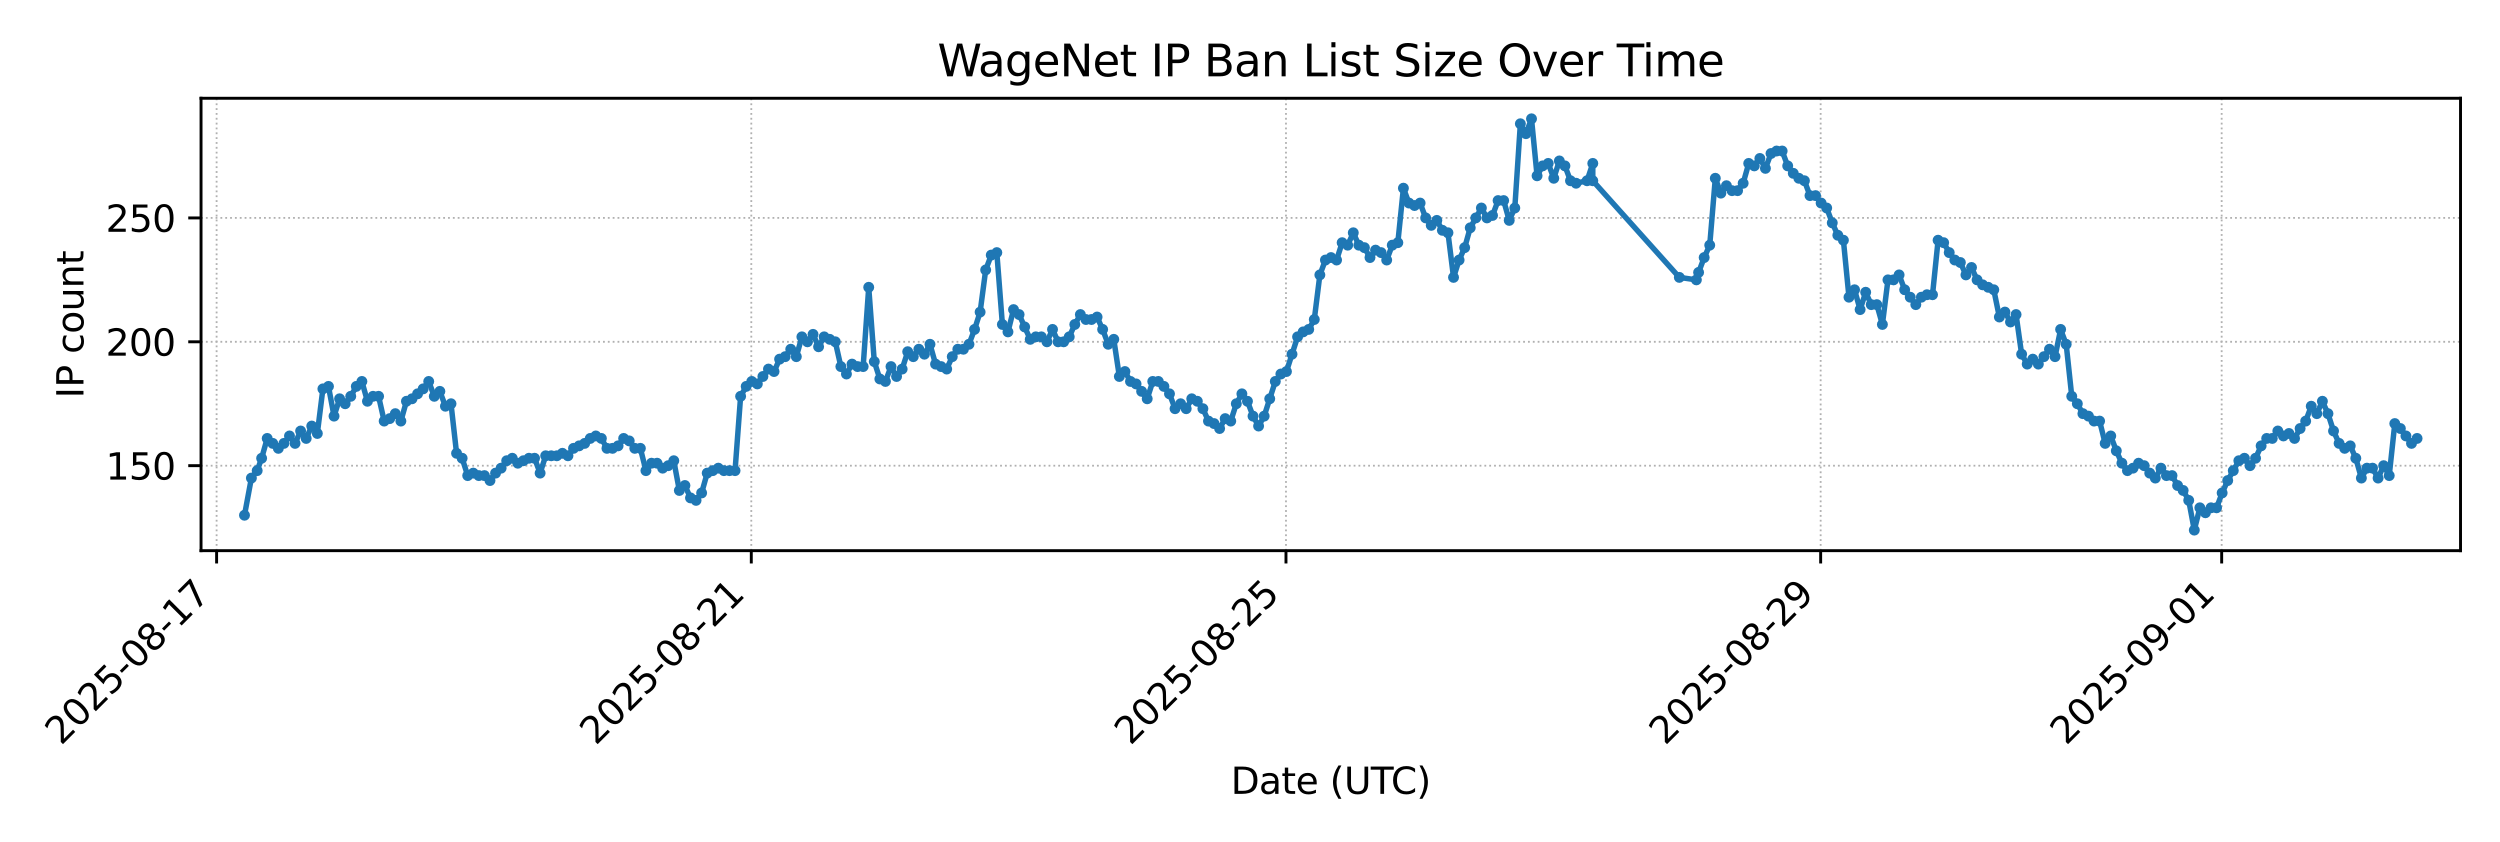 <?xml version="1.0" encoding="utf-8" standalone="no"?>
<!DOCTYPE svg PUBLIC "-//W3C//DTD SVG 1.1//EN"
  "http://www.w3.org/Graphics/SVG/1.1/DTD/svg11.dtd">
<svg xmlns:xlink="http://www.w3.org/1999/xlink" width="684pt" height="230.4pt" viewBox="0 0 684 230.4" xmlns="http://www.w3.org/2000/svg" version="1.1">
 <defs>
  <style type="text/css">*{stroke-linejoin: round; stroke-linecap: butt}</style>
 </defs>
 <g id="figure_1">
  <g id="patch_1">
   <path d="M 0 230.4 
L 684 230.4 
L 684 0 
L 0 0 
z
" style="fill: #ffffff"/>
  </g>
  <g id="axes_1">
   <g id="patch_2">
    <path d="M 55.004 150.663 
L 673.2 150.663 
L 673.2 26.88 
L 55.004 26.88 
z
" style="fill: #ffffff"/>
   </g>
   <g id="matplotlib.axis_1">
    <g id="xtick_1">
     <g id="line2d_1">
      <path d="M 59.264 150.663 
L 59.264 26.88 
" clip-path="url(#p4de70d0304)" style="fill: none; stroke-dasharray: 0.5,0.825; stroke-dashoffset: 0; stroke: #b0b0b0; stroke-width: 0.5"/>
     </g>
     <g id="line2d_2">
      <defs>
       <path id="mef4043a626" d="M 0 0 
L 0 3.5 
" style="stroke: #000000; stroke-width: 0.8"/>
      </defs>
      <g>
       <use xlink:href="#mef4043a626" x="59.264" y="150.663" style="stroke: #000000; stroke-width: 0.8"/>
      </g>
     </g>
     <g id="text_1">
      <!-- 2025-08-17 -->
      <g transform="translate(16.7 204.13)rotate(-45)scale(0.1 -0.1)">
       <defs>
        <path id="DejaVuSans-32" d="M 1228 531 
L 3431 531 
L 3431 0 
L 469 0 
L 469 531 
Q 828 903 1448 1529 
Q 2069 2156 2228 2338 
Q 2531 2678 2651 2914 
Q 2772 3150 2772 3378 
Q 2772 3750 2511 3984 
Q 2250 4219 1831 4219 
Q 1534 4219 1204 4116 
Q 875 4013 500 3803 
L 500 4441 
Q 881 4594 1212 4672 
Q 1544 4750 1819 4750 
Q 2544 4750 2975 4387 
Q 3406 4025 3406 3419 
Q 3406 3131 3298 2873 
Q 3191 2616 2906 2266 
Q 2828 2175 2409 1742 
Q 1991 1309 1228 531 
z
" transform="scale(0.016)"/>
        <path id="DejaVuSans-30" d="M 2034 4250 
Q 1547 4250 1301 3770 
Q 1056 3291 1056 2328 
Q 1056 1369 1301 889 
Q 1547 409 2034 409 
Q 2525 409 2770 889 
Q 3016 1369 3016 2328 
Q 3016 3291 2770 3770 
Q 2525 4250 2034 4250 
z
M 2034 4750 
Q 2819 4750 3233 4129 
Q 3647 3509 3647 2328 
Q 3647 1150 3233 529 
Q 2819 -91 2034 -91 
Q 1250 -91 836 529 
Q 422 1150 422 2328 
Q 422 3509 836 4129 
Q 1250 4750 2034 4750 
z
" transform="scale(0.016)"/>
        <path id="DejaVuSans-35" d="M 691 4666 
L 3169 4666 
L 3169 4134 
L 1269 4134 
L 1269 2991 
Q 1406 3038 1543 3061 
Q 1681 3084 1819 3084 
Q 2600 3084 3056 2656 
Q 3513 2228 3513 1497 
Q 3513 744 3044 326 
Q 2575 -91 1722 -91 
Q 1428 -91 1123 -41 
Q 819 9 494 109 
L 494 744 
Q 775 591 1075 516 
Q 1375 441 1709 441 
Q 2250 441 2565 725 
Q 2881 1009 2881 1497 
Q 2881 1984 2565 2268 
Q 2250 2553 1709 2553 
Q 1456 2553 1204 2497 
Q 953 2441 691 2322 
L 691 4666 
z
" transform="scale(0.016)"/>
        <path id="DejaVuSans-2d" d="M 313 2009 
L 1997 2009 
L 1997 1497 
L 313 1497 
L 313 2009 
z
" transform="scale(0.016)"/>
        <path id="DejaVuSans-38" d="M 2034 2216 
Q 1584 2216 1326 1975 
Q 1069 1734 1069 1313 
Q 1069 891 1326 650 
Q 1584 409 2034 409 
Q 2484 409 2743 651 
Q 3003 894 3003 1313 
Q 3003 1734 2745 1975 
Q 2488 2216 2034 2216 
z
M 1403 2484 
Q 997 2584 770 2862 
Q 544 3141 544 3541 
Q 544 4100 942 4425 
Q 1341 4750 2034 4750 
Q 2731 4750 3128 4425 
Q 3525 4100 3525 3541 
Q 3525 3141 3298 2862 
Q 3072 2584 2669 2484 
Q 3125 2378 3379 2068 
Q 3634 1759 3634 1313 
Q 3634 634 3220 271 
Q 2806 -91 2034 -91 
Q 1263 -91 848 271 
Q 434 634 434 1313 
Q 434 1759 690 2068 
Q 947 2378 1403 2484 
z
M 1172 3481 
Q 1172 3119 1398 2916 
Q 1625 2713 2034 2713 
Q 2441 2713 2670 2916 
Q 2900 3119 2900 3481 
Q 2900 3844 2670 4047 
Q 2441 4250 2034 4250 
Q 1625 4250 1398 4047 
Q 1172 3844 1172 3481 
z
" transform="scale(0.016)"/>
        <path id="DejaVuSans-31" d="M 794 531 
L 1825 531 
L 1825 4091 
L 703 3866 
L 703 4441 
L 1819 4666 
L 2450 4666 
L 2450 531 
L 3481 531 
L 3481 0 
L 794 0 
L 794 531 
z
" transform="scale(0.016)"/>
        <path id="DejaVuSans-37" d="M 525 4666 
L 3525 4666 
L 3525 4397 
L 1831 0 
L 1172 0 
L 2766 4134 
L 525 4134 
L 525 4666 
z
" transform="scale(0.016)"/>
       </defs>
       <use xlink:href="#DejaVuSans-32"/>
       <use xlink:href="#DejaVuSans-30" x="63.623"/>
       <use xlink:href="#DejaVuSans-32" x="127.246"/>
       <use xlink:href="#DejaVuSans-35" x="190.869"/>
       <use xlink:href="#DejaVuSans-2d" x="254.492"/>
       <use xlink:href="#DejaVuSans-30" x="290.576"/>
       <use xlink:href="#DejaVuSans-38" x="354.199"/>
       <use xlink:href="#DejaVuSans-2d" x="417.822"/>
       <use xlink:href="#DejaVuSans-31" x="453.906"/>
       <use xlink:href="#DejaVuSans-37" x="517.529"/>
      </g>
     </g>
    </g>
    <g id="xtick_2">
     <g id="line2d_3">
      <path d="M 205.554 150.663 
L 205.554 26.88 
" clip-path="url(#p4de70d0304)" style="fill: none; stroke-dasharray: 0.5,0.825; stroke-dashoffset: 0; stroke: #b0b0b0; stroke-width: 0.5"/>
     </g>
     <g id="line2d_4">
      <g>
       <use xlink:href="#mef4043a626" x="205.554" y="150.663" style="stroke: #000000; stroke-width: 0.8"/>
      </g>
     </g>
     <g id="text_2">
      <!-- 2025-08-21 -->
      <g transform="translate(162.989 204.13)rotate(-45)scale(0.1 -0.1)">
       <use xlink:href="#DejaVuSans-32"/>
       <use xlink:href="#DejaVuSans-30" x="63.623"/>
       <use xlink:href="#DejaVuSans-32" x="127.246"/>
       <use xlink:href="#DejaVuSans-35" x="190.869"/>
       <use xlink:href="#DejaVuSans-2d" x="254.492"/>
       <use xlink:href="#DejaVuSans-30" x="290.576"/>
       <use xlink:href="#DejaVuSans-38" x="354.199"/>
       <use xlink:href="#DejaVuSans-2d" x="417.822"/>
       <use xlink:href="#DejaVuSans-32" x="453.906"/>
       <use xlink:href="#DejaVuSans-31" x="517.529"/>
      </g>
     </g>
    </g>
    <g id="xtick_3">
     <g id="line2d_5">
      <path d="M 351.843 150.663 
L 351.843 26.88 
" clip-path="url(#p4de70d0304)" style="fill: none; stroke-dasharray: 0.5,0.825; stroke-dashoffset: 0; stroke: #b0b0b0; stroke-width: 0.5"/>
     </g>
     <g id="line2d_6">
      <g>
       <use xlink:href="#mef4043a626" x="351.843" y="150.663" style="stroke: #000000; stroke-width: 0.8"/>
      </g>
     </g>
     <g id="text_3">
      <!-- 2025-08-25 -->
      <g transform="translate(309.278 204.13)rotate(-45)scale(0.1 -0.1)">
       <use xlink:href="#DejaVuSans-32"/>
       <use xlink:href="#DejaVuSans-30" x="63.623"/>
       <use xlink:href="#DejaVuSans-32" x="127.246"/>
       <use xlink:href="#DejaVuSans-35" x="190.869"/>
       <use xlink:href="#DejaVuSans-2d" x="254.492"/>
       <use xlink:href="#DejaVuSans-30" x="290.576"/>
       <use xlink:href="#DejaVuSans-38" x="354.199"/>
       <use xlink:href="#DejaVuSans-2d" x="417.822"/>
       <use xlink:href="#DejaVuSans-32" x="453.906"/>
       <use xlink:href="#DejaVuSans-35" x="517.529"/>
      </g>
     </g>
    </g>
    <g id="xtick_4">
     <g id="line2d_7">
      <path d="M 498.132 150.663 
L 498.132 26.88 
" clip-path="url(#p4de70d0304)" style="fill: none; stroke-dasharray: 0.5,0.825; stroke-dashoffset: 0; stroke: #b0b0b0; stroke-width: 0.5"/>
     </g>
     <g id="line2d_8">
      <g>
       <use xlink:href="#mef4043a626" x="498.132" y="150.663" style="stroke: #000000; stroke-width: 0.8"/>
      </g>
     </g>
     <g id="text_4">
      <!-- 2025-08-29 -->
      <g transform="translate(455.568 204.13)rotate(-45)scale(0.1 -0.1)">
       <defs>
        <path id="DejaVuSans-39" d="M 703 97 
L 703 672 
Q 941 559 1184 500 
Q 1428 441 1663 441 
Q 2288 441 2617 861 
Q 2947 1281 2994 2138 
Q 2813 1869 2534 1725 
Q 2256 1581 1919 1581 
Q 1219 1581 811 2004 
Q 403 2428 403 3163 
Q 403 3881 828 4315 
Q 1253 4750 1959 4750 
Q 2769 4750 3195 4129 
Q 3622 3509 3622 2328 
Q 3622 1225 3098 567 
Q 2575 -91 1691 -91 
Q 1453 -91 1209 -44 
Q 966 3 703 97 
z
M 1959 2075 
Q 2384 2075 2632 2365 
Q 2881 2656 2881 3163 
Q 2881 3666 2632 3958 
Q 2384 4250 1959 4250 
Q 1534 4250 1286 3958 
Q 1038 3666 1038 3163 
Q 1038 2656 1286 2365 
Q 1534 2075 1959 2075 
z
" transform="scale(0.016)"/>
       </defs>
       <use xlink:href="#DejaVuSans-32"/>
       <use xlink:href="#DejaVuSans-30" x="63.623"/>
       <use xlink:href="#DejaVuSans-32" x="127.246"/>
       <use xlink:href="#DejaVuSans-35" x="190.869"/>
       <use xlink:href="#DejaVuSans-2d" x="254.492"/>
       <use xlink:href="#DejaVuSans-30" x="290.576"/>
       <use xlink:href="#DejaVuSans-38" x="354.199"/>
       <use xlink:href="#DejaVuSans-2d" x="417.822"/>
       <use xlink:href="#DejaVuSans-32" x="453.906"/>
       <use xlink:href="#DejaVuSans-39" x="517.529"/>
      </g>
     </g>
    </g>
    <g id="xtick_5">
     <g id="line2d_9">
      <path d="M 607.85 150.663 
L 607.85 26.88 
" clip-path="url(#p4de70d0304)" style="fill: none; stroke-dasharray: 0.5,0.825; stroke-dashoffset: 0; stroke: #b0b0b0; stroke-width: 0.5"/>
     </g>
     <g id="line2d_10">
      <g>
       <use xlink:href="#mef4043a626" x="607.85" y="150.663" style="stroke: #000000; stroke-width: 0.8"/>
      </g>
     </g>
     <g id="text_5">
      <!-- 2025-09-01 -->
      <g transform="translate(565.285 204.13)rotate(-45)scale(0.1 -0.1)">
       <use xlink:href="#DejaVuSans-32"/>
       <use xlink:href="#DejaVuSans-30" x="63.623"/>
       <use xlink:href="#DejaVuSans-32" x="127.246"/>
       <use xlink:href="#DejaVuSans-35" x="190.869"/>
       <use xlink:href="#DejaVuSans-2d" x="254.492"/>
       <use xlink:href="#DejaVuSans-30" x="290.576"/>
       <use xlink:href="#DejaVuSans-39" x="354.199"/>
       <use xlink:href="#DejaVuSans-2d" x="417.822"/>
       <use xlink:href="#DejaVuSans-30" x="453.906"/>
       <use xlink:href="#DejaVuSans-31" x="517.529"/>
      </g>
     </g>
    </g>
    <g id="text_6">
     <!-- Date (UTC) -->
     <g transform="translate(336.75 217.199)scale(0.1 -0.1)">
      <defs>
       <path id="DejaVuSans-44" d="M 1259 4147 
L 1259 519 
L 2022 519 
Q 2988 519 3436 956 
Q 3884 1394 3884 2338 
Q 3884 3275 3436 3711 
Q 2988 4147 2022 4147 
L 1259 4147 
z
M 628 4666 
L 1925 4666 
Q 3281 4666 3915 4102 
Q 4550 3538 4550 2338 
Q 4550 1131 3912 565 
Q 3275 0 1925 0 
L 628 0 
L 628 4666 
z
" transform="scale(0.016)"/>
       <path id="DejaVuSans-61" d="M 2194 1759 
Q 1497 1759 1228 1600 
Q 959 1441 959 1056 
Q 959 750 1161 570 
Q 1363 391 1709 391 
Q 2188 391 2477 730 
Q 2766 1069 2766 1631 
L 2766 1759 
L 2194 1759 
z
M 3341 1997 
L 3341 0 
L 2766 0 
L 2766 531 
Q 2569 213 2275 61 
Q 1981 -91 1556 -91 
Q 1019 -91 701 211 
Q 384 513 384 1019 
Q 384 1609 779 1909 
Q 1175 2209 1959 2209 
L 2766 2209 
L 2766 2266 
Q 2766 2663 2505 2880 
Q 2244 3097 1772 3097 
Q 1472 3097 1187 3025 
Q 903 2953 641 2809 
L 641 3341 
Q 956 3463 1253 3523 
Q 1550 3584 1831 3584 
Q 2591 3584 2966 3190 
Q 3341 2797 3341 1997 
z
" transform="scale(0.016)"/>
       <path id="DejaVuSans-74" d="M 1172 4494 
L 1172 3500 
L 2356 3500 
L 2356 3053 
L 1172 3053 
L 1172 1153 
Q 1172 725 1289 603 
Q 1406 481 1766 481 
L 2356 481 
L 2356 0 
L 1766 0 
Q 1100 0 847 248 
Q 594 497 594 1153 
L 594 3053 
L 172 3053 
L 172 3500 
L 594 3500 
L 594 4494 
L 1172 4494 
z
" transform="scale(0.016)"/>
       <path id="DejaVuSans-65" d="M 3597 1894 
L 3597 1613 
L 953 1613 
Q 991 1019 1311 708 
Q 1631 397 2203 397 
Q 2534 397 2845 478 
Q 3156 559 3463 722 
L 3463 178 
Q 3153 47 2828 -22 
Q 2503 -91 2169 -91 
Q 1331 -91 842 396 
Q 353 884 353 1716 
Q 353 2575 817 3079 
Q 1281 3584 2069 3584 
Q 2775 3584 3186 3129 
Q 3597 2675 3597 1894 
z
M 3022 2063 
Q 3016 2534 2758 2815 
Q 2500 3097 2075 3097 
Q 1594 3097 1305 2825 
Q 1016 2553 972 2059 
L 3022 2063 
z
" transform="scale(0.016)"/>
       <path id="DejaVuSans-20" transform="scale(0.016)"/>
       <path id="DejaVuSans-28" d="M 1984 4856 
Q 1566 4138 1362 3434 
Q 1159 2731 1159 2009 
Q 1159 1288 1364 580 
Q 1569 -128 1984 -844 
L 1484 -844 
Q 1016 -109 783 600 
Q 550 1309 550 2009 
Q 550 2706 781 3412 
Q 1013 4119 1484 4856 
L 1984 4856 
z
" transform="scale(0.016)"/>
       <path id="DejaVuSans-55" d="M 556 4666 
L 1191 4666 
L 1191 1831 
Q 1191 1081 1462 751 
Q 1734 422 2344 422 
Q 2950 422 3222 751 
Q 3494 1081 3494 1831 
L 3494 4666 
L 4128 4666 
L 4128 1753 
Q 4128 841 3676 375 
Q 3225 -91 2344 -91 
Q 1459 -91 1007 375 
Q 556 841 556 1753 
L 556 4666 
z
" transform="scale(0.016)"/>
       <path id="DejaVuSans-54" d="M -19 4666 
L 3928 4666 
L 3928 4134 
L 2272 4134 
L 2272 0 
L 1638 0 
L 1638 4134 
L -19 4134 
L -19 4666 
z
" transform="scale(0.016)"/>
       <path id="DejaVuSans-43" d="M 4122 4306 
L 4122 3641 
Q 3803 3938 3442 4084 
Q 3081 4231 2675 4231 
Q 1875 4231 1450 3742 
Q 1025 3253 1025 2328 
Q 1025 1406 1450 917 
Q 1875 428 2675 428 
Q 3081 428 3442 575 
Q 3803 722 4122 1019 
L 4122 359 
Q 3791 134 3420 21 
Q 3050 -91 2638 -91 
Q 1578 -91 968 557 
Q 359 1206 359 2328 
Q 359 3453 968 4101 
Q 1578 4750 2638 4750 
Q 3056 4750 3426 4639 
Q 3797 4528 4122 4306 
z
" transform="scale(0.016)"/>
       <path id="DejaVuSans-29" d="M 513 4856 
L 1013 4856 
Q 1481 4119 1714 3412 
Q 1947 2706 1947 2009 
Q 1947 1309 1714 600 
Q 1481 -109 1013 -844 
L 513 -844 
Q 928 -128 1133 580 
Q 1338 1288 1338 2009 
Q 1338 2731 1133 3434 
Q 928 4138 513 4856 
z
" transform="scale(0.016)"/>
      </defs>
      <use xlink:href="#DejaVuSans-44"/>
      <use xlink:href="#DejaVuSans-61" x="77.002"/>
      <use xlink:href="#DejaVuSans-74" x="138.281"/>
      <use xlink:href="#DejaVuSans-65" x="177.49"/>
      <use xlink:href="#DejaVuSans-20" x="239.014"/>
      <use xlink:href="#DejaVuSans-28" x="270.801"/>
      <use xlink:href="#DejaVuSans-55" x="309.814"/>
      <use xlink:href="#DejaVuSans-54" x="383.008"/>
      <use xlink:href="#DejaVuSans-43" x="438.217"/>
      <use xlink:href="#DejaVuSans-29" x="508.041"/>
     </g>
    </g>
   </g>
   <g id="matplotlib.axis_2">
    <g id="ytick_1">
     <g id="line2d_11">
      <path d="M 55.004 127.411 
L 673.2 127.411 
" clip-path="url(#p4de70d0304)" style="fill: none; stroke-dasharray: 0.5,0.825; stroke-dashoffset: 0; stroke: #b0b0b0; stroke-width: 0.5"/>
     </g>
     <g id="line2d_12">
      <defs>
       <path id="m7380b5c306" d="M 0 0 
L -3.5 0 
" style="stroke: #000000; stroke-width: 0.8"/>
      </defs>
      <g>
       <use xlink:href="#m7380b5c306" x="55.004" y="127.411" style="stroke: #000000; stroke-width: 0.8"/>
      </g>
     </g>
     <g id="text_7">
      <!-- 150 -->
      <g transform="translate(28.916 131.211)scale(0.1 -0.1)">
       <use xlink:href="#DejaVuSans-31"/>
       <use xlink:href="#DejaVuSans-35" x="63.623"/>
       <use xlink:href="#DejaVuSans-30" x="127.246"/>
      </g>
     </g>
    </g>
    <g id="ytick_2">
     <g id="line2d_13">
      <path d="M 55.004 93.517 
L 673.2 93.517 
" clip-path="url(#p4de70d0304)" style="fill: none; stroke-dasharray: 0.5,0.825; stroke-dashoffset: 0; stroke: #b0b0b0; stroke-width: 0.5"/>
     </g>
     <g id="line2d_14">
      <g>
       <use xlink:href="#m7380b5c306" x="55.004" y="93.517" style="stroke: #000000; stroke-width: 0.8"/>
      </g>
     </g>
     <g id="text_8">
      <!-- 200 -->
      <g transform="translate(28.916 97.316)scale(0.1 -0.1)">
       <use xlink:href="#DejaVuSans-32"/>
       <use xlink:href="#DejaVuSans-30" x="63.623"/>
       <use xlink:href="#DejaVuSans-30" x="127.246"/>
      </g>
     </g>
    </g>
    <g id="ytick_3">
     <g id="line2d_15">
      <path d="M 55.004 59.622 
L 673.2 59.622 
" clip-path="url(#p4de70d0304)" style="fill: none; stroke-dasharray: 0.5,0.825; stroke-dashoffset: 0; stroke: #b0b0b0; stroke-width: 0.5"/>
     </g>
     <g id="line2d_16">
      <g>
       <use xlink:href="#m7380b5c306" x="55.004" y="59.622" style="stroke: #000000; stroke-width: 0.8"/>
      </g>
     </g>
     <g id="text_9">
      <!-- 250 -->
      <g transform="translate(28.916 63.421)scale(0.1 -0.1)">
       <use xlink:href="#DejaVuSans-32"/>
       <use xlink:href="#DejaVuSans-35" x="63.623"/>
       <use xlink:href="#DejaVuSans-30" x="127.246"/>
      </g>
     </g>
    </g>
    <g id="text_10">
     <!-- IP count -->
     <g transform="translate(22.837 108.957)rotate(-90)scale(0.1 -0.1)">
      <defs>
       <path id="DejaVuSans-49" d="M 628 4666 
L 1259 4666 
L 1259 0 
L 628 0 
L 628 4666 
z
" transform="scale(0.016)"/>
       <path id="DejaVuSans-50" d="M 1259 4147 
L 1259 2394 
L 2053 2394 
Q 2494 2394 2734 2622 
Q 2975 2850 2975 3272 
Q 2975 3691 2734 3919 
Q 2494 4147 2053 4147 
L 1259 4147 
z
M 628 4666 
L 2053 4666 
Q 2838 4666 3239 4311 
Q 3641 3956 3641 3272 
Q 3641 2581 3239 2228 
Q 2838 1875 2053 1875 
L 1259 1875 
L 1259 0 
L 628 0 
L 628 4666 
z
" transform="scale(0.016)"/>
       <path id="DejaVuSans-63" d="M 3122 3366 
L 3122 2828 
Q 2878 2963 2633 3030 
Q 2388 3097 2138 3097 
Q 1578 3097 1268 2742 
Q 959 2388 959 1747 
Q 959 1106 1268 751 
Q 1578 397 2138 397 
Q 2388 397 2633 464 
Q 2878 531 3122 666 
L 3122 134 
Q 2881 22 2623 -34 
Q 2366 -91 2075 -91 
Q 1284 -91 818 406 
Q 353 903 353 1747 
Q 353 2603 823 3093 
Q 1294 3584 2113 3584 
Q 2378 3584 2631 3529 
Q 2884 3475 3122 3366 
z
" transform="scale(0.016)"/>
       <path id="DejaVuSans-6f" d="M 1959 3097 
Q 1497 3097 1228 2736 
Q 959 2375 959 1747 
Q 959 1119 1226 758 
Q 1494 397 1959 397 
Q 2419 397 2687 759 
Q 2956 1122 2956 1747 
Q 2956 2369 2687 2733 
Q 2419 3097 1959 3097 
z
M 1959 3584 
Q 2709 3584 3137 3096 
Q 3566 2609 3566 1747 
Q 3566 888 3137 398 
Q 2709 -91 1959 -91 
Q 1206 -91 779 398 
Q 353 888 353 1747 
Q 353 2609 779 3096 
Q 1206 3584 1959 3584 
z
" transform="scale(0.016)"/>
       <path id="DejaVuSans-75" d="M 544 1381 
L 544 3500 
L 1119 3500 
L 1119 1403 
Q 1119 906 1312 657 
Q 1506 409 1894 409 
Q 2359 409 2629 706 
Q 2900 1003 2900 1516 
L 2900 3500 
L 3475 3500 
L 3475 0 
L 2900 0 
L 2900 538 
Q 2691 219 2414 64 
Q 2138 -91 1772 -91 
Q 1169 -91 856 284 
Q 544 659 544 1381 
z
M 1991 3584 
L 1991 3584 
z
" transform="scale(0.016)"/>
       <path id="DejaVuSans-6e" d="M 3513 2113 
L 3513 0 
L 2938 0 
L 2938 2094 
Q 2938 2591 2744 2837 
Q 2550 3084 2163 3084 
Q 1697 3084 1428 2787 
Q 1159 2491 1159 1978 
L 1159 0 
L 581 0 
L 581 3500 
L 1159 3500 
L 1159 2956 
Q 1366 3272 1645 3428 
Q 1925 3584 2291 3584 
Q 2894 3584 3203 3211 
Q 3513 2838 3513 2113 
z
" transform="scale(0.016)"/>
      </defs>
      <use xlink:href="#DejaVuSans-49"/>
      <use xlink:href="#DejaVuSans-50" x="29.492"/>
      <use xlink:href="#DejaVuSans-20" x="89.795"/>
      <use xlink:href="#DejaVuSans-63" x="121.582"/>
      <use xlink:href="#DejaVuSans-6f" x="176.562"/>
      <use xlink:href="#DejaVuSans-75" x="237.744"/>
      <use xlink:href="#DejaVuSans-6e" x="301.123"/>
      <use xlink:href="#DejaVuSans-74" x="364.502"/>
     </g>
    </g>
   </g>
   <g id="line2d_17">
    <path d="M 66.892 140.969 
L 68.78 130.801 
L 70.363 128.767 
L 71.582 125.378 
L 73.106 119.955 
L 76.154 122.666 
L 77.678 121.31 
L 79.202 119.277 
L 80.725 121.31 
L 82.249 117.921 
L 83.773 119.955 
L 85.297 116.565 
L 86.821 118.599 
L 88.345 106.397 
L 89.868 105.719 
L 91.392 113.853 
L 92.916 109.108 
L 94.44 110.464 
L 95.964 108.43 
L 97.488 105.719 
L 99.012 104.363 
L 100.535 109.786 
L 102.059 108.43 
L 103.583 108.43 
L 105.107 115.209 
L 106.631 114.531 
L 108.155 113.176 
L 109.679 115.209 
L 111.202 109.786 
L 112.726 109.108 
L 115.774 106.397 
L 117.298 104.363 
L 118.822 108.43 
L 120.346 107.075 
L 121.869 111.142 
L 123.394 110.464 
L 124.917 124.022 
L 126.441 125.378 
L 127.965 130.123 
L 129.489 129.445 
L 131.012 130.123 
L 132.536 130.123 
L 134.06 131.479 
L 135.584 129.445 
L 137.108 128.089 
L 138.632 126.056 
L 140.155 125.378 
L 141.679 126.733 
L 144.727 125.378 
L 146.251 125.378 
L 147.775 129.445 
L 149.299 124.7 
L 152.346 124.7 
L 153.87 124.022 
L 155.394 124.7 
L 156.918 122.666 
L 159.965 121.31 
L 161.489 119.955 
L 163.013 119.277 
L 164.537 119.955 
L 166.061 122.666 
L 167.585 122.666 
L 169.109 121.988 
L 170.632 119.955 
L 172.156 120.632 
L 173.68 122.666 
L 175.204 122.666 
L 176.728 128.767 
L 178.252 126.733 
L 179.776 126.733 
L 181.299 128.089 
L 182.823 127.411 
L 184.347 126.056 
L 185.871 134.19 
L 187.395 132.834 
L 188.919 136.224 
L 190.442 136.902 
L 191.966 134.868 
L 193.49 129.445 
L 196.538 128.089 
L 198.062 128.767 
L 201.109 128.767 
L 202.633 108.43 
L 204.157 105.719 
L 205.681 104.363 
L 207.205 105.041 
L 210.252 100.974 
L 211.776 101.651 
L 213.3 98.262 
L 214.824 97.584 
L 216.348 95.55 
L 217.872 97.584 
L 219.396 92.161 
L 220.919 93.517 
L 222.443 91.483 
L 223.967 94.873 
L 225.491 92.161 
L 228.539 93.517 
L 230.063 100.296 
L 231.586 102.329 
L 233.11 99.618 
L 234.634 100.296 
L 236.158 100.296 
L 237.682 78.603 
L 239.206 98.94 
L 240.729 103.685 
L 242.253 104.363 
L 243.777 100.296 
L 245.301 103.007 
L 246.825 100.974 
L 248.349 96.228 
L 249.873 97.584 
L 251.396 95.55 
L 252.92 96.906 
L 254.444 94.195 
L 255.968 99.618 
L 259.016 100.974 
L 260.539 97.584 
L 262.063 95.55 
L 263.587 95.55 
L 265.111 94.195 
L 266.635 90.127 
L 268.159 85.382 
L 269.683 73.858 
L 271.206 69.791 
L 272.73 69.113 
L 274.254 88.772 
L 275.778 90.805 
L 277.302 84.704 
L 278.826 86.06 
L 281.873 92.839 
L 283.397 92.161 
L 284.921 92.161 
L 286.445 93.517 
L 287.969 90.127 
L 289.493 93.517 
L 291.016 93.517 
L 292.54 92.161 
L 294.064 88.772 
L 295.588 86.06 
L 297.112 87.416 
L 298.636 87.416 
L 300.16 86.738 
L 301.683 90.127 
L 303.207 94.195 
L 304.731 92.839 
L 306.255 103.007 
L 307.779 101.651 
L 309.303 104.363 
L 310.826 105.041 
L 313.874 109.108 
L 315.398 104.363 
L 316.922 104.363 
L 318.446 105.719 
L 319.97 107.752 
L 321.493 111.82 
L 323.017 110.464 
L 324.541 111.82 
L 326.065 109.108 
L 327.589 109.786 
L 329.113 111.82 
L 330.637 115.209 
L 332.16 115.887 
L 333.684 117.243 
L 335.208 114.531 
L 336.732 115.209 
L 338.256 110.464 
L 339.78 107.752 
L 341.303 109.786 
L 342.827 113.853 
L 344.351 116.565 
L 345.875 113.853 
L 348.923 104.363 
L 350.447 102.329 
L 351.97 101.651 
L 355.018 92.161 
L 356.542 90.805 
L 358.066 90.127 
L 359.59 87.416 
L 361.113 75.214 
L 362.637 71.146 
L 364.161 70.468 
L 365.685 71.146 
L 367.209 66.401 
L 368.733 67.079 
L 370.257 63.69 
L 371.78 67.079 
L 373.304 67.757 
L 374.828 70.468 
L 376.352 68.435 
L 377.876 69.113 
L 379.4 71.146 
L 380.924 67.079 
L 382.447 66.401 
L 383.971 51.487 
L 385.495 55.555 
L 387.019 56.233 
L 388.543 55.555 
L 390.067 59.622 
L 391.59 61.656 
L 393.114 60.3 
L 394.638 63.012 
L 396.162 63.69 
L 397.686 75.892 
L 399.21 71.146 
L 400.734 67.757 
L 402.257 62.334 
L 405.305 56.911 
L 406.829 59.622 
L 408.353 58.944 
L 409.877 54.877 
L 411.4 54.877 
L 412.924 60.3 
L 414.448 56.911 
L 415.972 33.862 
L 417.496 36.574 
L 419.02 32.507 
L 420.544 48.098 
L 422.067 45.386 
L 423.591 44.709 
L 425.115 48.776 
L 426.639 44.031 
L 428.163 45.386 
L 429.687 49.454 
L 431.211 50.132 
L 434.212 49.454 
L 435.787 44.709 
L 435.787 49.454 
L 459.469 75.892 
L 464.127 76.569 
L 464.736 74.536 
L 466.259 70.468 
L 467.783 67.079 
L 469.307 48.776 
L 470.831 52.843 
L 472.354 50.81 
L 473.878 52.165 
L 475.402 52.165 
L 476.926 50.132 
L 478.45 44.709 
L 479.974 45.386 
L 481.498 43.353 
L 483.021 46.064 
L 484.546 41.997 
L 486.069 41.319 
L 487.593 41.319 
L 489.117 45.386 
L 490.641 47.42 
L 492.164 48.776 
L 493.688 49.454 
L 495.212 53.521 
L 496.736 53.521 
L 498.26 55.555 
L 499.784 56.911 
L 501.308 60.978 
L 502.831 64.367 
L 504.355 65.723 
L 505.879 81.315 
L 507.403 79.281 
L 508.927 84.704 
L 510.451 79.959 
L 511.974 83.348 
L 513.498 83.348 
L 515.023 88.772 
L 516.546 76.569 
L 518.07 76.569 
L 519.594 75.214 
L 521.118 79.281 
L 524.167 83.348 
L 525.689 81.315 
L 527.213 80.637 
L 528.737 80.637 
L 530.261 65.723 
L 531.785 66.401 
L 533.308 69.113 
L 534.832 71.146 
L 536.356 71.824 
L 537.882 75.214 
L 539.404 73.18 
L 540.928 76.569 
L 542.451 77.925 
L 545.499 79.281 
L 547.023 86.738 
L 548.547 85.382 
L 550.071 88.094 
L 551.595 86.06 
L 553.118 96.906 
L 554.642 99.618 
L 556.166 98.262 
L 557.69 99.618 
L 560.738 95.55 
L 562.261 97.584 
L 563.785 90.127 
L 565.309 94.195 
L 566.833 108.43 
L 568.357 110.464 
L 569.881 113.176 
L 571.405 113.853 
L 572.928 115.209 
L 574.452 115.209 
L 575.976 121.31 
L 577.5 119.277 
L 579.024 123.344 
L 580.548 126.733 
L 582.071 128.767 
L 583.595 128.089 
L 585.119 126.733 
L 586.643 127.411 
L 588.167 129.445 
L 589.691 130.801 
L 591.226 128.089 
L 592.738 130.123 
L 594.262 130.123 
L 595.786 132.834 
L 597.31 134.19 
L 598.834 136.902 
L 600.358 145.037 
L 601.882 138.935 
L 603.405 140.291 
L 604.929 138.935 
L 606.453 138.935 
L 607.977 134.868 
L 609.501 131.479 
L 612.548 126.056 
L 614.072 125.378 
L 615.596 127.411 
L 617.12 125.378 
L 618.644 121.988 
L 620.168 119.955 
L 621.692 119.955 
L 623.215 117.921 
L 624.739 119.277 
L 626.263 118.599 
L 627.787 119.955 
L 629.311 117.243 
L 630.835 115.209 
L 632.358 111.142 
L 633.882 113.176 
L 635.407 109.786 
L 636.93 113.176 
L 638.454 117.921 
L 639.978 121.31 
L 641.502 122.666 
L 643.025 121.988 
L 644.549 125.378 
L 646.073 130.801 
L 647.597 128.089 
L 649.121 128.089 
L 650.645 130.801 
L 652.169 127.411 
L 653.692 130.123 
L 655.216 115.887 
L 656.74 117.243 
L 659.788 121.31 
L 661.312 119.955 
L 661.312 119.955 
" clip-path="url(#p4de70d0304)" style="fill: none; stroke: #1f77b4; stroke-width: 1.5; stroke-linecap: square"/>
    <defs>
     <path id="m929eb3654b" d="M 0 1 
C 0.265 1 0.52 0.895 0.707 0.707 
C 0.895 0.52 1 0.265 1 0 
C 1 -0.265 0.895 -0.52 0.707 -0.707 
C 0.52 -0.895 0.265 -1 0 -1 
C -0.265 -1 -0.52 -0.895 -0.707 -0.707 
C -0.895 -0.52 -1 -0.265 -1 0 
C -1 0.265 -0.895 0.52 -0.707 0.707 
C -0.52 0.895 -0.265 1 0 1 
z
" style="stroke: #1f77b4"/>
    </defs>
    <g clip-path="url(#p4de70d0304)">
     <use xlink:href="#m929eb3654b" x="66.892" y="140.969" style="fill: #1f77b4; stroke: #1f77b4"/>
     <use xlink:href="#m929eb3654b" x="68.78" y="130.801" style="fill: #1f77b4; stroke: #1f77b4"/>
     <use xlink:href="#m929eb3654b" x="70.363" y="128.767" style="fill: #1f77b4; stroke: #1f77b4"/>
     <use xlink:href="#m929eb3654b" x="71.582" y="125.378" style="fill: #1f77b4; stroke: #1f77b4"/>
     <use xlink:href="#m929eb3654b" x="73.106" y="119.955" style="fill: #1f77b4; stroke: #1f77b4"/>
     <use xlink:href="#m929eb3654b" x="74.63" y="121.31" style="fill: #1f77b4; stroke: #1f77b4"/>
     <use xlink:href="#m929eb3654b" x="76.154" y="122.666" style="fill: #1f77b4; stroke: #1f77b4"/>
     <use xlink:href="#m929eb3654b" x="77.678" y="121.31" style="fill: #1f77b4; stroke: #1f77b4"/>
     <use xlink:href="#m929eb3654b" x="79.202" y="119.277" style="fill: #1f77b4; stroke: #1f77b4"/>
     <use xlink:href="#m929eb3654b" x="80.725" y="121.31" style="fill: #1f77b4; stroke: #1f77b4"/>
     <use xlink:href="#m929eb3654b" x="82.249" y="117.921" style="fill: #1f77b4; stroke: #1f77b4"/>
     <use xlink:href="#m929eb3654b" x="83.773" y="119.955" style="fill: #1f77b4; stroke: #1f77b4"/>
     <use xlink:href="#m929eb3654b" x="85.297" y="116.565" style="fill: #1f77b4; stroke: #1f77b4"/>
     <use xlink:href="#m929eb3654b" x="86.821" y="118.599" style="fill: #1f77b4; stroke: #1f77b4"/>
     <use xlink:href="#m929eb3654b" x="88.345" y="106.397" style="fill: #1f77b4; stroke: #1f77b4"/>
     <use xlink:href="#m929eb3654b" x="89.868" y="105.719" style="fill: #1f77b4; stroke: #1f77b4"/>
     <use xlink:href="#m929eb3654b" x="91.392" y="113.853" style="fill: #1f77b4; stroke: #1f77b4"/>
     <use xlink:href="#m929eb3654b" x="92.916" y="109.108" style="fill: #1f77b4; stroke: #1f77b4"/>
     <use xlink:href="#m929eb3654b" x="94.44" y="110.464" style="fill: #1f77b4; stroke: #1f77b4"/>
     <use xlink:href="#m929eb3654b" x="95.964" y="108.43" style="fill: #1f77b4; stroke: #1f77b4"/>
     <use xlink:href="#m929eb3654b" x="97.488" y="105.719" style="fill: #1f77b4; stroke: #1f77b4"/>
     <use xlink:href="#m929eb3654b" x="99.012" y="104.363" style="fill: #1f77b4; stroke: #1f77b4"/>
     <use xlink:href="#m929eb3654b" x="100.535" y="109.786" style="fill: #1f77b4; stroke: #1f77b4"/>
     <use xlink:href="#m929eb3654b" x="102.059" y="108.43" style="fill: #1f77b4; stroke: #1f77b4"/>
     <use xlink:href="#m929eb3654b" x="103.583" y="108.43" style="fill: #1f77b4; stroke: #1f77b4"/>
     <use xlink:href="#m929eb3654b" x="105.107" y="115.209" style="fill: #1f77b4; stroke: #1f77b4"/>
     <use xlink:href="#m929eb3654b" x="106.631" y="114.531" style="fill: #1f77b4; stroke: #1f77b4"/>
     <use xlink:href="#m929eb3654b" x="108.155" y="113.176" style="fill: #1f77b4; stroke: #1f77b4"/>
     <use xlink:href="#m929eb3654b" x="109.679" y="115.209" style="fill: #1f77b4; stroke: #1f77b4"/>
     <use xlink:href="#m929eb3654b" x="111.202" y="109.786" style="fill: #1f77b4; stroke: #1f77b4"/>
     <use xlink:href="#m929eb3654b" x="112.726" y="109.108" style="fill: #1f77b4; stroke: #1f77b4"/>
     <use xlink:href="#m929eb3654b" x="114.25" y="107.752" style="fill: #1f77b4; stroke: #1f77b4"/>
     <use xlink:href="#m929eb3654b" x="115.774" y="106.397" style="fill: #1f77b4; stroke: #1f77b4"/>
     <use xlink:href="#m929eb3654b" x="117.298" y="104.363" style="fill: #1f77b4; stroke: #1f77b4"/>
     <use xlink:href="#m929eb3654b" x="118.822" y="108.43" style="fill: #1f77b4; stroke: #1f77b4"/>
     <use xlink:href="#m929eb3654b" x="120.346" y="107.075" style="fill: #1f77b4; stroke: #1f77b4"/>
     <use xlink:href="#m929eb3654b" x="121.869" y="111.142" style="fill: #1f77b4; stroke: #1f77b4"/>
     <use xlink:href="#m929eb3654b" x="123.394" y="110.464" style="fill: #1f77b4; stroke: #1f77b4"/>
     <use xlink:href="#m929eb3654b" x="124.917" y="124.022" style="fill: #1f77b4; stroke: #1f77b4"/>
     <use xlink:href="#m929eb3654b" x="126.441" y="125.378" style="fill: #1f77b4; stroke: #1f77b4"/>
     <use xlink:href="#m929eb3654b" x="127.965" y="130.123" style="fill: #1f77b4; stroke: #1f77b4"/>
     <use xlink:href="#m929eb3654b" x="129.489" y="129.445" style="fill: #1f77b4; stroke: #1f77b4"/>
     <use xlink:href="#m929eb3654b" x="131.012" y="130.123" style="fill: #1f77b4; stroke: #1f77b4"/>
     <use xlink:href="#m929eb3654b" x="132.536" y="130.123" style="fill: #1f77b4; stroke: #1f77b4"/>
     <use xlink:href="#m929eb3654b" x="134.06" y="131.479" style="fill: #1f77b4; stroke: #1f77b4"/>
     <use xlink:href="#m929eb3654b" x="135.584" y="129.445" style="fill: #1f77b4; stroke: #1f77b4"/>
     <use xlink:href="#m929eb3654b" x="137.108" y="128.089" style="fill: #1f77b4; stroke: #1f77b4"/>
     <use xlink:href="#m929eb3654b" x="138.632" y="126.056" style="fill: #1f77b4; stroke: #1f77b4"/>
     <use xlink:href="#m929eb3654b" x="140.155" y="125.378" style="fill: #1f77b4; stroke: #1f77b4"/>
     <use xlink:href="#m929eb3654b" x="141.679" y="126.733" style="fill: #1f77b4; stroke: #1f77b4"/>
     <use xlink:href="#m929eb3654b" x="143.203" y="126.056" style="fill: #1f77b4; stroke: #1f77b4"/>
     <use xlink:href="#m929eb3654b" x="144.727" y="125.378" style="fill: #1f77b4; stroke: #1f77b4"/>
     <use xlink:href="#m929eb3654b" x="146.251" y="125.378" style="fill: #1f77b4; stroke: #1f77b4"/>
     <use xlink:href="#m929eb3654b" x="147.775" y="129.445" style="fill: #1f77b4; stroke: #1f77b4"/>
     <use xlink:href="#m929eb3654b" x="149.299" y="124.7" style="fill: #1f77b4; stroke: #1f77b4"/>
     <use xlink:href="#m929eb3654b" x="150.823" y="124.7" style="fill: #1f77b4; stroke: #1f77b4"/>
     <use xlink:href="#m929eb3654b" x="152.346" y="124.7" style="fill: #1f77b4; stroke: #1f77b4"/>
     <use xlink:href="#m929eb3654b" x="153.87" y="124.022" style="fill: #1f77b4; stroke: #1f77b4"/>
     <use xlink:href="#m929eb3654b" x="155.394" y="124.7" style="fill: #1f77b4; stroke: #1f77b4"/>
     <use xlink:href="#m929eb3654b" x="156.918" y="122.666" style="fill: #1f77b4; stroke: #1f77b4"/>
     <use xlink:href="#m929eb3654b" x="158.442" y="121.988" style="fill: #1f77b4; stroke: #1f77b4"/>
     <use xlink:href="#m929eb3654b" x="159.965" y="121.31" style="fill: #1f77b4; stroke: #1f77b4"/>
     <use xlink:href="#m929eb3654b" x="161.489" y="119.955" style="fill: #1f77b4; stroke: #1f77b4"/>
     <use xlink:href="#m929eb3654b" x="163.013" y="119.277" style="fill: #1f77b4; stroke: #1f77b4"/>
     <use xlink:href="#m929eb3654b" x="164.537" y="119.955" style="fill: #1f77b4; stroke: #1f77b4"/>
     <use xlink:href="#m929eb3654b" x="166.061" y="122.666" style="fill: #1f77b4; stroke: #1f77b4"/>
     <use xlink:href="#m929eb3654b" x="167.585" y="122.666" style="fill: #1f77b4; stroke: #1f77b4"/>
     <use xlink:href="#m929eb3654b" x="169.109" y="121.988" style="fill: #1f77b4; stroke: #1f77b4"/>
     <use xlink:href="#m929eb3654b" x="170.632" y="119.955" style="fill: #1f77b4; stroke: #1f77b4"/>
     <use xlink:href="#m929eb3654b" x="172.156" y="120.632" style="fill: #1f77b4; stroke: #1f77b4"/>
     <use xlink:href="#m929eb3654b" x="173.68" y="122.666" style="fill: #1f77b4; stroke: #1f77b4"/>
     <use xlink:href="#m929eb3654b" x="175.204" y="122.666" style="fill: #1f77b4; stroke: #1f77b4"/>
     <use xlink:href="#m929eb3654b" x="176.728" y="128.767" style="fill: #1f77b4; stroke: #1f77b4"/>
     <use xlink:href="#m929eb3654b" x="178.252" y="126.733" style="fill: #1f77b4; stroke: #1f77b4"/>
     <use xlink:href="#m929eb3654b" x="179.776" y="126.733" style="fill: #1f77b4; stroke: #1f77b4"/>
     <use xlink:href="#m929eb3654b" x="181.299" y="128.089" style="fill: #1f77b4; stroke: #1f77b4"/>
     <use xlink:href="#m929eb3654b" x="182.823" y="127.411" style="fill: #1f77b4; stroke: #1f77b4"/>
     <use xlink:href="#m929eb3654b" x="184.347" y="126.056" style="fill: #1f77b4; stroke: #1f77b4"/>
     <use xlink:href="#m929eb3654b" x="185.871" y="134.19" style="fill: #1f77b4; stroke: #1f77b4"/>
     <use xlink:href="#m929eb3654b" x="187.395" y="132.834" style="fill: #1f77b4; stroke: #1f77b4"/>
     <use xlink:href="#m929eb3654b" x="188.919" y="136.224" style="fill: #1f77b4; stroke: #1f77b4"/>
     <use xlink:href="#m929eb3654b" x="190.442" y="136.902" style="fill: #1f77b4; stroke: #1f77b4"/>
     <use xlink:href="#m929eb3654b" x="191.966" y="134.868" style="fill: #1f77b4; stroke: #1f77b4"/>
     <use xlink:href="#m929eb3654b" x="193.49" y="129.445" style="fill: #1f77b4; stroke: #1f77b4"/>
     <use xlink:href="#m929eb3654b" x="195.014" y="128.767" style="fill: #1f77b4; stroke: #1f77b4"/>
     <use xlink:href="#m929eb3654b" x="196.538" y="128.089" style="fill: #1f77b4; stroke: #1f77b4"/>
     <use xlink:href="#m929eb3654b" x="198.062" y="128.767" style="fill: #1f77b4; stroke: #1f77b4"/>
     <use xlink:href="#m929eb3654b" x="199.586" y="128.767" style="fill: #1f77b4; stroke: #1f77b4"/>
     <use xlink:href="#m929eb3654b" x="201.109" y="128.767" style="fill: #1f77b4; stroke: #1f77b4"/>
     <use xlink:href="#m929eb3654b" x="202.633" y="108.43" style="fill: #1f77b4; stroke: #1f77b4"/>
     <use xlink:href="#m929eb3654b" x="204.157" y="105.719" style="fill: #1f77b4; stroke: #1f77b4"/>
     <use xlink:href="#m929eb3654b" x="205.681" y="104.363" style="fill: #1f77b4; stroke: #1f77b4"/>
     <use xlink:href="#m929eb3654b" x="207.205" y="105.041" style="fill: #1f77b4; stroke: #1f77b4"/>
     <use xlink:href="#m929eb3654b" x="208.729" y="103.007" style="fill: #1f77b4; stroke: #1f77b4"/>
     <use xlink:href="#m929eb3654b" x="210.252" y="100.974" style="fill: #1f77b4; stroke: #1f77b4"/>
     <use xlink:href="#m929eb3654b" x="211.776" y="101.651" style="fill: #1f77b4; stroke: #1f77b4"/>
     <use xlink:href="#m929eb3654b" x="213.3" y="98.262" style="fill: #1f77b4; stroke: #1f77b4"/>
     <use xlink:href="#m929eb3654b" x="214.824" y="97.584" style="fill: #1f77b4; stroke: #1f77b4"/>
     <use xlink:href="#m929eb3654b" x="216.348" y="95.55" style="fill: #1f77b4; stroke: #1f77b4"/>
     <use xlink:href="#m929eb3654b" x="217.872" y="97.584" style="fill: #1f77b4; stroke: #1f77b4"/>
     <use xlink:href="#m929eb3654b" x="219.396" y="92.161" style="fill: #1f77b4; stroke: #1f77b4"/>
     <use xlink:href="#m929eb3654b" x="220.919" y="93.517" style="fill: #1f77b4; stroke: #1f77b4"/>
     <use xlink:href="#m929eb3654b" x="222.443" y="91.483" style="fill: #1f77b4; stroke: #1f77b4"/>
     <use xlink:href="#m929eb3654b" x="223.967" y="94.873" style="fill: #1f77b4; stroke: #1f77b4"/>
     <use xlink:href="#m929eb3654b" x="225.491" y="92.161" style="fill: #1f77b4; stroke: #1f77b4"/>
     <use xlink:href="#m929eb3654b" x="227.015" y="92.839" style="fill: #1f77b4; stroke: #1f77b4"/>
     <use xlink:href="#m929eb3654b" x="228.539" y="93.517" style="fill: #1f77b4; stroke: #1f77b4"/>
     <use xlink:href="#m929eb3654b" x="230.063" y="100.296" style="fill: #1f77b4; stroke: #1f77b4"/>
     <use xlink:href="#m929eb3654b" x="231.586" y="102.329" style="fill: #1f77b4; stroke: #1f77b4"/>
     <use xlink:href="#m929eb3654b" x="233.11" y="99.618" style="fill: #1f77b4; stroke: #1f77b4"/>
     <use xlink:href="#m929eb3654b" x="234.634" y="100.296" style="fill: #1f77b4; stroke: #1f77b4"/>
     <use xlink:href="#m929eb3654b" x="236.158" y="100.296" style="fill: #1f77b4; stroke: #1f77b4"/>
     <use xlink:href="#m929eb3654b" x="237.682" y="78.603" style="fill: #1f77b4; stroke: #1f77b4"/>
     <use xlink:href="#m929eb3654b" x="239.206" y="98.94" style="fill: #1f77b4; stroke: #1f77b4"/>
     <use xlink:href="#m929eb3654b" x="240.729" y="103.685" style="fill: #1f77b4; stroke: #1f77b4"/>
     <use xlink:href="#m929eb3654b" x="242.253" y="104.363" style="fill: #1f77b4; stroke: #1f77b4"/>
     <use xlink:href="#m929eb3654b" x="243.777" y="100.296" style="fill: #1f77b4; stroke: #1f77b4"/>
     <use xlink:href="#m929eb3654b" x="245.301" y="103.007" style="fill: #1f77b4; stroke: #1f77b4"/>
     <use xlink:href="#m929eb3654b" x="246.825" y="100.974" style="fill: #1f77b4; stroke: #1f77b4"/>
     <use xlink:href="#m929eb3654b" x="248.349" y="96.228" style="fill: #1f77b4; stroke: #1f77b4"/>
     <use xlink:href="#m929eb3654b" x="249.873" y="97.584" style="fill: #1f77b4; stroke: #1f77b4"/>
     <use xlink:href="#m929eb3654b" x="251.396" y="95.55" style="fill: #1f77b4; stroke: #1f77b4"/>
     <use xlink:href="#m929eb3654b" x="252.92" y="96.906" style="fill: #1f77b4; stroke: #1f77b4"/>
     <use xlink:href="#m929eb3654b" x="254.444" y="94.195" style="fill: #1f77b4; stroke: #1f77b4"/>
     <use xlink:href="#m929eb3654b" x="255.968" y="99.618" style="fill: #1f77b4; stroke: #1f77b4"/>
     <use xlink:href="#m929eb3654b" x="257.492" y="100.296" style="fill: #1f77b4; stroke: #1f77b4"/>
     <use xlink:href="#m929eb3654b" x="259.016" y="100.974" style="fill: #1f77b4; stroke: #1f77b4"/>
     <use xlink:href="#m929eb3654b" x="260.539" y="97.584" style="fill: #1f77b4; stroke: #1f77b4"/>
     <use xlink:href="#m929eb3654b" x="262.063" y="95.55" style="fill: #1f77b4; stroke: #1f77b4"/>
     <use xlink:href="#m929eb3654b" x="263.587" y="95.55" style="fill: #1f77b4; stroke: #1f77b4"/>
     <use xlink:href="#m929eb3654b" x="265.111" y="94.195" style="fill: #1f77b4; stroke: #1f77b4"/>
     <use xlink:href="#m929eb3654b" x="266.635" y="90.127" style="fill: #1f77b4; stroke: #1f77b4"/>
     <use xlink:href="#m929eb3654b" x="268.159" y="85.382" style="fill: #1f77b4; stroke: #1f77b4"/>
     <use xlink:href="#m929eb3654b" x="269.683" y="73.858" style="fill: #1f77b4; stroke: #1f77b4"/>
     <use xlink:href="#m929eb3654b" x="271.206" y="69.791" style="fill: #1f77b4; stroke: #1f77b4"/>
     <use xlink:href="#m929eb3654b" x="272.73" y="69.113" style="fill: #1f77b4; stroke: #1f77b4"/>
     <use xlink:href="#m929eb3654b" x="274.254" y="88.772" style="fill: #1f77b4; stroke: #1f77b4"/>
     <use xlink:href="#m929eb3654b" x="275.778" y="90.805" style="fill: #1f77b4; stroke: #1f77b4"/>
     <use xlink:href="#m929eb3654b" x="277.302" y="84.704" style="fill: #1f77b4; stroke: #1f77b4"/>
     <use xlink:href="#m929eb3654b" x="278.826" y="86.06" style="fill: #1f77b4; stroke: #1f77b4"/>
     <use xlink:href="#m929eb3654b" x="280.35" y="89.449" style="fill: #1f77b4; stroke: #1f77b4"/>
     <use xlink:href="#m929eb3654b" x="281.873" y="92.839" style="fill: #1f77b4; stroke: #1f77b4"/>
     <use xlink:href="#m929eb3654b" x="283.397" y="92.161" style="fill: #1f77b4; stroke: #1f77b4"/>
     <use xlink:href="#m929eb3654b" x="284.921" y="92.161" style="fill: #1f77b4; stroke: #1f77b4"/>
     <use xlink:href="#m929eb3654b" x="286.445" y="93.517" style="fill: #1f77b4; stroke: #1f77b4"/>
     <use xlink:href="#m929eb3654b" x="287.969" y="90.127" style="fill: #1f77b4; stroke: #1f77b4"/>
     <use xlink:href="#m929eb3654b" x="289.493" y="93.517" style="fill: #1f77b4; stroke: #1f77b4"/>
     <use xlink:href="#m929eb3654b" x="291.016" y="93.517" style="fill: #1f77b4; stroke: #1f77b4"/>
     <use xlink:href="#m929eb3654b" x="292.54" y="92.161" style="fill: #1f77b4; stroke: #1f77b4"/>
     <use xlink:href="#m929eb3654b" x="294.064" y="88.772" style="fill: #1f77b4; stroke: #1f77b4"/>
     <use xlink:href="#m929eb3654b" x="295.588" y="86.06" style="fill: #1f77b4; stroke: #1f77b4"/>
     <use xlink:href="#m929eb3654b" x="297.112" y="87.416" style="fill: #1f77b4; stroke: #1f77b4"/>
     <use xlink:href="#m929eb3654b" x="298.636" y="87.416" style="fill: #1f77b4; stroke: #1f77b4"/>
     <use xlink:href="#m929eb3654b" x="300.16" y="86.738" style="fill: #1f77b4; stroke: #1f77b4"/>
     <use xlink:href="#m929eb3654b" x="301.683" y="90.127" style="fill: #1f77b4; stroke: #1f77b4"/>
     <use xlink:href="#m929eb3654b" x="303.207" y="94.195" style="fill: #1f77b4; stroke: #1f77b4"/>
     <use xlink:href="#m929eb3654b" x="304.731" y="92.839" style="fill: #1f77b4; stroke: #1f77b4"/>
     <use xlink:href="#m929eb3654b" x="306.255" y="103.007" style="fill: #1f77b4; stroke: #1f77b4"/>
     <use xlink:href="#m929eb3654b" x="307.779" y="101.651" style="fill: #1f77b4; stroke: #1f77b4"/>
     <use xlink:href="#m929eb3654b" x="309.303" y="104.363" style="fill: #1f77b4; stroke: #1f77b4"/>
     <use xlink:href="#m929eb3654b" x="310.826" y="105.041" style="fill: #1f77b4; stroke: #1f77b4"/>
     <use xlink:href="#m929eb3654b" x="312.35" y="107.075" style="fill: #1f77b4; stroke: #1f77b4"/>
     <use xlink:href="#m929eb3654b" x="313.874" y="109.108" style="fill: #1f77b4; stroke: #1f77b4"/>
     <use xlink:href="#m929eb3654b" x="315.398" y="104.363" style="fill: #1f77b4; stroke: #1f77b4"/>
     <use xlink:href="#m929eb3654b" x="316.922" y="104.363" style="fill: #1f77b4; stroke: #1f77b4"/>
     <use xlink:href="#m929eb3654b" x="318.446" y="105.719" style="fill: #1f77b4; stroke: #1f77b4"/>
     <use xlink:href="#m929eb3654b" x="319.97" y="107.752" style="fill: #1f77b4; stroke: #1f77b4"/>
     <use xlink:href="#m929eb3654b" x="321.493" y="111.82" style="fill: #1f77b4; stroke: #1f77b4"/>
     <use xlink:href="#m929eb3654b" x="323.017" y="110.464" style="fill: #1f77b4; stroke: #1f77b4"/>
     <use xlink:href="#m929eb3654b" x="324.541" y="111.82" style="fill: #1f77b4; stroke: #1f77b4"/>
     <use xlink:href="#m929eb3654b" x="326.065" y="109.108" style="fill: #1f77b4; stroke: #1f77b4"/>
     <use xlink:href="#m929eb3654b" x="327.589" y="109.786" style="fill: #1f77b4; stroke: #1f77b4"/>
     <use xlink:href="#m929eb3654b" x="329.113" y="111.82" style="fill: #1f77b4; stroke: #1f77b4"/>
     <use xlink:href="#m929eb3654b" x="330.637" y="115.209" style="fill: #1f77b4; stroke: #1f77b4"/>
     <use xlink:href="#m929eb3654b" x="332.16" y="115.887" style="fill: #1f77b4; stroke: #1f77b4"/>
     <use xlink:href="#m929eb3654b" x="333.684" y="117.243" style="fill: #1f77b4; stroke: #1f77b4"/>
     <use xlink:href="#m929eb3654b" x="335.208" y="114.531" style="fill: #1f77b4; stroke: #1f77b4"/>
     <use xlink:href="#m929eb3654b" x="336.732" y="115.209" style="fill: #1f77b4; stroke: #1f77b4"/>
     <use xlink:href="#m929eb3654b" x="338.256" y="110.464" style="fill: #1f77b4; stroke: #1f77b4"/>
     <use xlink:href="#m929eb3654b" x="339.78" y="107.752" style="fill: #1f77b4; stroke: #1f77b4"/>
     <use xlink:href="#m929eb3654b" x="341.303" y="109.786" style="fill: #1f77b4; stroke: #1f77b4"/>
     <use xlink:href="#m929eb3654b" x="342.827" y="113.853" style="fill: #1f77b4; stroke: #1f77b4"/>
     <use xlink:href="#m929eb3654b" x="344.351" y="116.565" style="fill: #1f77b4; stroke: #1f77b4"/>
     <use xlink:href="#m929eb3654b" x="345.875" y="113.853" style="fill: #1f77b4; stroke: #1f77b4"/>
     <use xlink:href="#m929eb3654b" x="347.399" y="109.108" style="fill: #1f77b4; stroke: #1f77b4"/>
     <use xlink:href="#m929eb3654b" x="348.923" y="104.363" style="fill: #1f77b4; stroke: #1f77b4"/>
     <use xlink:href="#m929eb3654b" x="350.447" y="102.329" style="fill: #1f77b4; stroke: #1f77b4"/>
     <use xlink:href="#m929eb3654b" x="351.97" y="101.651" style="fill: #1f77b4; stroke: #1f77b4"/>
     <use xlink:href="#m929eb3654b" x="353.494" y="96.906" style="fill: #1f77b4; stroke: #1f77b4"/>
     <use xlink:href="#m929eb3654b" x="355.018" y="92.161" style="fill: #1f77b4; stroke: #1f77b4"/>
     <use xlink:href="#m929eb3654b" x="356.542" y="90.805" style="fill: #1f77b4; stroke: #1f77b4"/>
     <use xlink:href="#m929eb3654b" x="358.066" y="90.127" style="fill: #1f77b4; stroke: #1f77b4"/>
     <use xlink:href="#m929eb3654b" x="359.59" y="87.416" style="fill: #1f77b4; stroke: #1f77b4"/>
     <use xlink:href="#m929eb3654b" x="361.113" y="75.214" style="fill: #1f77b4; stroke: #1f77b4"/>
     <use xlink:href="#m929eb3654b" x="362.637" y="71.146" style="fill: #1f77b4; stroke: #1f77b4"/>
     <use xlink:href="#m929eb3654b" x="364.161" y="70.468" style="fill: #1f77b4; stroke: #1f77b4"/>
     <use xlink:href="#m929eb3654b" x="365.685" y="71.146" style="fill: #1f77b4; stroke: #1f77b4"/>
     <use xlink:href="#m929eb3654b" x="367.209" y="66.401" style="fill: #1f77b4; stroke: #1f77b4"/>
     <use xlink:href="#m929eb3654b" x="368.733" y="67.079" style="fill: #1f77b4; stroke: #1f77b4"/>
     <use xlink:href="#m929eb3654b" x="370.257" y="63.69" style="fill: #1f77b4; stroke: #1f77b4"/>
     <use xlink:href="#m929eb3654b" x="371.78" y="67.079" style="fill: #1f77b4; stroke: #1f77b4"/>
     <use xlink:href="#m929eb3654b" x="373.304" y="67.757" style="fill: #1f77b4; stroke: #1f77b4"/>
     <use xlink:href="#m929eb3654b" x="374.828" y="70.468" style="fill: #1f77b4; stroke: #1f77b4"/>
     <use xlink:href="#m929eb3654b" x="376.352" y="68.435" style="fill: #1f77b4; stroke: #1f77b4"/>
     <use xlink:href="#m929eb3654b" x="377.876" y="69.113" style="fill: #1f77b4; stroke: #1f77b4"/>
     <use xlink:href="#m929eb3654b" x="379.4" y="71.146" style="fill: #1f77b4; stroke: #1f77b4"/>
     <use xlink:href="#m929eb3654b" x="380.924" y="67.079" style="fill: #1f77b4; stroke: #1f77b4"/>
     <use xlink:href="#m929eb3654b" x="382.447" y="66.401" style="fill: #1f77b4; stroke: #1f77b4"/>
     <use xlink:href="#m929eb3654b" x="383.971" y="51.487" style="fill: #1f77b4; stroke: #1f77b4"/>
     <use xlink:href="#m929eb3654b" x="385.495" y="55.555" style="fill: #1f77b4; stroke: #1f77b4"/>
     <use xlink:href="#m929eb3654b" x="387.019" y="56.233" style="fill: #1f77b4; stroke: #1f77b4"/>
     <use xlink:href="#m929eb3654b" x="388.543" y="55.555" style="fill: #1f77b4; stroke: #1f77b4"/>
     <use xlink:href="#m929eb3654b" x="390.067" y="59.622" style="fill: #1f77b4; stroke: #1f77b4"/>
     <use xlink:href="#m929eb3654b" x="391.59" y="61.656" style="fill: #1f77b4; stroke: #1f77b4"/>
     <use xlink:href="#m929eb3654b" x="393.114" y="60.3" style="fill: #1f77b4; stroke: #1f77b4"/>
     <use xlink:href="#m929eb3654b" x="394.638" y="63.012" style="fill: #1f77b4; stroke: #1f77b4"/>
     <use xlink:href="#m929eb3654b" x="396.162" y="63.69" style="fill: #1f77b4; stroke: #1f77b4"/>
     <use xlink:href="#m929eb3654b" x="397.686" y="75.892" style="fill: #1f77b4; stroke: #1f77b4"/>
     <use xlink:href="#m929eb3654b" x="399.21" y="71.146" style="fill: #1f77b4; stroke: #1f77b4"/>
     <use xlink:href="#m929eb3654b" x="400.734" y="67.757" style="fill: #1f77b4; stroke: #1f77b4"/>
     <use xlink:href="#m929eb3654b" x="402.257" y="62.334" style="fill: #1f77b4; stroke: #1f77b4"/>
     <use xlink:href="#m929eb3654b" x="403.781" y="59.622" style="fill: #1f77b4; stroke: #1f77b4"/>
     <use xlink:href="#m929eb3654b" x="405.305" y="56.911" style="fill: #1f77b4; stroke: #1f77b4"/>
     <use xlink:href="#m929eb3654b" x="406.829" y="59.622" style="fill: #1f77b4; stroke: #1f77b4"/>
     <use xlink:href="#m929eb3654b" x="408.353" y="58.944" style="fill: #1f77b4; stroke: #1f77b4"/>
     <use xlink:href="#m929eb3654b" x="409.877" y="54.877" style="fill: #1f77b4; stroke: #1f77b4"/>
     <use xlink:href="#m929eb3654b" x="411.4" y="54.877" style="fill: #1f77b4; stroke: #1f77b4"/>
     <use xlink:href="#m929eb3654b" x="412.924" y="60.3" style="fill: #1f77b4; stroke: #1f77b4"/>
     <use xlink:href="#m929eb3654b" x="414.448" y="56.911" style="fill: #1f77b4; stroke: #1f77b4"/>
     <use xlink:href="#m929eb3654b" x="415.972" y="33.862" style="fill: #1f77b4; stroke: #1f77b4"/>
     <use xlink:href="#m929eb3654b" x="417.496" y="36.574" style="fill: #1f77b4; stroke: #1f77b4"/>
     <use xlink:href="#m929eb3654b" x="419.02" y="32.507" style="fill: #1f77b4; stroke: #1f77b4"/>
     <use xlink:href="#m929eb3654b" x="420.544" y="48.098" style="fill: #1f77b4; stroke: #1f77b4"/>
     <use xlink:href="#m929eb3654b" x="422.067" y="45.386" style="fill: #1f77b4; stroke: #1f77b4"/>
     <use xlink:href="#m929eb3654b" x="423.591" y="44.709" style="fill: #1f77b4; stroke: #1f77b4"/>
     <use xlink:href="#m929eb3654b" x="425.115" y="48.776" style="fill: #1f77b4; stroke: #1f77b4"/>
     <use xlink:href="#m929eb3654b" x="426.639" y="44.031" style="fill: #1f77b4; stroke: #1f77b4"/>
     <use xlink:href="#m929eb3654b" x="428.163" y="45.386" style="fill: #1f77b4; stroke: #1f77b4"/>
     <use xlink:href="#m929eb3654b" x="429.687" y="49.454" style="fill: #1f77b4; stroke: #1f77b4"/>
     <use xlink:href="#m929eb3654b" x="431.211" y="50.132" style="fill: #1f77b4; stroke: #1f77b4"/>
     <use xlink:href="#m929eb3654b" x="434.212" y="49.454" style="fill: #1f77b4; stroke: #1f77b4"/>
     <use xlink:href="#m929eb3654b" x="435.787" y="44.709" style="fill: #1f77b4; stroke: #1f77b4"/>
     <use xlink:href="#m929eb3654b" x="435.787" y="49.454" style="fill: #1f77b4; stroke: #1f77b4"/>
     <use xlink:href="#m929eb3654b" x="459.469" y="75.892" style="fill: #1f77b4; stroke: #1f77b4"/>
     <use xlink:href="#m929eb3654b" x="464.127" y="76.569" style="fill: #1f77b4; stroke: #1f77b4"/>
     <use xlink:href="#m929eb3654b" x="464.736" y="74.536" style="fill: #1f77b4; stroke: #1f77b4"/>
     <use xlink:href="#m929eb3654b" x="466.259" y="70.468" style="fill: #1f77b4; stroke: #1f77b4"/>
     <use xlink:href="#m929eb3654b" x="467.783" y="67.079" style="fill: #1f77b4; stroke: #1f77b4"/>
     <use xlink:href="#m929eb3654b" x="469.307" y="48.776" style="fill: #1f77b4; stroke: #1f77b4"/>
     <use xlink:href="#m929eb3654b" x="470.831" y="52.843" style="fill: #1f77b4; stroke: #1f77b4"/>
     <use xlink:href="#m929eb3654b" x="472.354" y="50.81" style="fill: #1f77b4; stroke: #1f77b4"/>
     <use xlink:href="#m929eb3654b" x="473.878" y="52.165" style="fill: #1f77b4; stroke: #1f77b4"/>
     <use xlink:href="#m929eb3654b" x="475.402" y="52.165" style="fill: #1f77b4; stroke: #1f77b4"/>
     <use xlink:href="#m929eb3654b" x="476.926" y="50.132" style="fill: #1f77b4; stroke: #1f77b4"/>
     <use xlink:href="#m929eb3654b" x="478.45" y="44.709" style="fill: #1f77b4; stroke: #1f77b4"/>
     <use xlink:href="#m929eb3654b" x="479.974" y="45.386" style="fill: #1f77b4; stroke: #1f77b4"/>
     <use xlink:href="#m929eb3654b" x="481.498" y="43.353" style="fill: #1f77b4; stroke: #1f77b4"/>
     <use xlink:href="#m929eb3654b" x="483.021" y="46.064" style="fill: #1f77b4; stroke: #1f77b4"/>
     <use xlink:href="#m929eb3654b" x="484.546" y="41.997" style="fill: #1f77b4; stroke: #1f77b4"/>
     <use xlink:href="#m929eb3654b" x="486.069" y="41.319" style="fill: #1f77b4; stroke: #1f77b4"/>
     <use xlink:href="#m929eb3654b" x="487.593" y="41.319" style="fill: #1f77b4; stroke: #1f77b4"/>
     <use xlink:href="#m929eb3654b" x="489.117" y="45.386" style="fill: #1f77b4; stroke: #1f77b4"/>
     <use xlink:href="#m929eb3654b" x="490.641" y="47.42" style="fill: #1f77b4; stroke: #1f77b4"/>
     <use xlink:href="#m929eb3654b" x="492.164" y="48.776" style="fill: #1f77b4; stroke: #1f77b4"/>
     <use xlink:href="#m929eb3654b" x="493.688" y="49.454" style="fill: #1f77b4; stroke: #1f77b4"/>
     <use xlink:href="#m929eb3654b" x="495.212" y="53.521" style="fill: #1f77b4; stroke: #1f77b4"/>
     <use xlink:href="#m929eb3654b" x="496.736" y="53.521" style="fill: #1f77b4; stroke: #1f77b4"/>
     <use xlink:href="#m929eb3654b" x="498.26" y="55.555" style="fill: #1f77b4; stroke: #1f77b4"/>
     <use xlink:href="#m929eb3654b" x="499.784" y="56.911" style="fill: #1f77b4; stroke: #1f77b4"/>
     <use xlink:href="#m929eb3654b" x="501.308" y="60.978" style="fill: #1f77b4; stroke: #1f77b4"/>
     <use xlink:href="#m929eb3654b" x="502.831" y="64.367" style="fill: #1f77b4; stroke: #1f77b4"/>
     <use xlink:href="#m929eb3654b" x="504.355" y="65.723" style="fill: #1f77b4; stroke: #1f77b4"/>
     <use xlink:href="#m929eb3654b" x="505.879" y="81.315" style="fill: #1f77b4; stroke: #1f77b4"/>
     <use xlink:href="#m929eb3654b" x="507.403" y="79.281" style="fill: #1f77b4; stroke: #1f77b4"/>
     <use xlink:href="#m929eb3654b" x="508.927" y="84.704" style="fill: #1f77b4; stroke: #1f77b4"/>
     <use xlink:href="#m929eb3654b" x="510.451" y="79.959" style="fill: #1f77b4; stroke: #1f77b4"/>
     <use xlink:href="#m929eb3654b" x="511.974" y="83.348" style="fill: #1f77b4; stroke: #1f77b4"/>
     <use xlink:href="#m929eb3654b" x="513.498" y="83.348" style="fill: #1f77b4; stroke: #1f77b4"/>
     <use xlink:href="#m929eb3654b" x="515.023" y="88.772" style="fill: #1f77b4; stroke: #1f77b4"/>
     <use xlink:href="#m929eb3654b" x="516.546" y="76.569" style="fill: #1f77b4; stroke: #1f77b4"/>
     <use xlink:href="#m929eb3654b" x="518.07" y="76.569" style="fill: #1f77b4; stroke: #1f77b4"/>
     <use xlink:href="#m929eb3654b" x="519.594" y="75.214" style="fill: #1f77b4; stroke: #1f77b4"/>
     <use xlink:href="#m929eb3654b" x="521.118" y="79.281" style="fill: #1f77b4; stroke: #1f77b4"/>
     <use xlink:href="#m929eb3654b" x="522.641" y="81.315" style="fill: #1f77b4; stroke: #1f77b4"/>
     <use xlink:href="#m929eb3654b" x="524.167" y="83.348" style="fill: #1f77b4; stroke: #1f77b4"/>
     <use xlink:href="#m929eb3654b" x="525.689" y="81.315" style="fill: #1f77b4; stroke: #1f77b4"/>
     <use xlink:href="#m929eb3654b" x="527.213" y="80.637" style="fill: #1f77b4; stroke: #1f77b4"/>
     <use xlink:href="#m929eb3654b" x="528.737" y="80.637" style="fill: #1f77b4; stroke: #1f77b4"/>
     <use xlink:href="#m929eb3654b" x="530.261" y="65.723" style="fill: #1f77b4; stroke: #1f77b4"/>
     <use xlink:href="#m929eb3654b" x="531.785" y="66.401" style="fill: #1f77b4; stroke: #1f77b4"/>
     <use xlink:href="#m929eb3654b" x="533.308" y="69.113" style="fill: #1f77b4; stroke: #1f77b4"/>
     <use xlink:href="#m929eb3654b" x="534.832" y="71.146" style="fill: #1f77b4; stroke: #1f77b4"/>
     <use xlink:href="#m929eb3654b" x="536.356" y="71.824" style="fill: #1f77b4; stroke: #1f77b4"/>
     <use xlink:href="#m929eb3654b" x="537.882" y="75.214" style="fill: #1f77b4; stroke: #1f77b4"/>
     <use xlink:href="#m929eb3654b" x="539.404" y="73.18" style="fill: #1f77b4; stroke: #1f77b4"/>
     <use xlink:href="#m929eb3654b" x="540.928" y="76.569" style="fill: #1f77b4; stroke: #1f77b4"/>
     <use xlink:href="#m929eb3654b" x="542.451" y="77.925" style="fill: #1f77b4; stroke: #1f77b4"/>
     <use xlink:href="#m929eb3654b" x="543.975" y="78.603" style="fill: #1f77b4; stroke: #1f77b4"/>
     <use xlink:href="#m929eb3654b" x="545.499" y="79.281" style="fill: #1f77b4; stroke: #1f77b4"/>
     <use xlink:href="#m929eb3654b" x="547.023" y="86.738" style="fill: #1f77b4; stroke: #1f77b4"/>
     <use xlink:href="#m929eb3654b" x="548.547" y="85.382" style="fill: #1f77b4; stroke: #1f77b4"/>
     <use xlink:href="#m929eb3654b" x="550.071" y="88.094" style="fill: #1f77b4; stroke: #1f77b4"/>
     <use xlink:href="#m929eb3654b" x="551.595" y="86.06" style="fill: #1f77b4; stroke: #1f77b4"/>
     <use xlink:href="#m929eb3654b" x="553.118" y="96.906" style="fill: #1f77b4; stroke: #1f77b4"/>
     <use xlink:href="#m929eb3654b" x="554.642" y="99.618" style="fill: #1f77b4; stroke: #1f77b4"/>
     <use xlink:href="#m929eb3654b" x="556.166" y="98.262" style="fill: #1f77b4; stroke: #1f77b4"/>
     <use xlink:href="#m929eb3654b" x="557.69" y="99.618" style="fill: #1f77b4; stroke: #1f77b4"/>
     <use xlink:href="#m929eb3654b" x="559.214" y="97.584" style="fill: #1f77b4; stroke: #1f77b4"/>
     <use xlink:href="#m929eb3654b" x="560.738" y="95.55" style="fill: #1f77b4; stroke: #1f77b4"/>
     <use xlink:href="#m929eb3654b" x="562.261" y="97.584" style="fill: #1f77b4; stroke: #1f77b4"/>
     <use xlink:href="#m929eb3654b" x="563.785" y="90.127" style="fill: #1f77b4; stroke: #1f77b4"/>
     <use xlink:href="#m929eb3654b" x="565.309" y="94.195" style="fill: #1f77b4; stroke: #1f77b4"/>
     <use xlink:href="#m929eb3654b" x="566.833" y="108.43" style="fill: #1f77b4; stroke: #1f77b4"/>
     <use xlink:href="#m929eb3654b" x="568.357" y="110.464" style="fill: #1f77b4; stroke: #1f77b4"/>
     <use xlink:href="#m929eb3654b" x="569.881" y="113.176" style="fill: #1f77b4; stroke: #1f77b4"/>
     <use xlink:href="#m929eb3654b" x="571.405" y="113.853" style="fill: #1f77b4; stroke: #1f77b4"/>
     <use xlink:href="#m929eb3654b" x="572.928" y="115.209" style="fill: #1f77b4; stroke: #1f77b4"/>
     <use xlink:href="#m929eb3654b" x="574.452" y="115.209" style="fill: #1f77b4; stroke: #1f77b4"/>
     <use xlink:href="#m929eb3654b" x="575.976" y="121.31" style="fill: #1f77b4; stroke: #1f77b4"/>
     <use xlink:href="#m929eb3654b" x="577.5" y="119.277" style="fill: #1f77b4; stroke: #1f77b4"/>
     <use xlink:href="#m929eb3654b" x="579.024" y="123.344" style="fill: #1f77b4; stroke: #1f77b4"/>
     <use xlink:href="#m929eb3654b" x="580.548" y="126.733" style="fill: #1f77b4; stroke: #1f77b4"/>
     <use xlink:href="#m929eb3654b" x="582.071" y="128.767" style="fill: #1f77b4; stroke: #1f77b4"/>
     <use xlink:href="#m929eb3654b" x="583.595" y="128.089" style="fill: #1f77b4; stroke: #1f77b4"/>
     <use xlink:href="#m929eb3654b" x="585.119" y="126.733" style="fill: #1f77b4; stroke: #1f77b4"/>
     <use xlink:href="#m929eb3654b" x="586.643" y="127.411" style="fill: #1f77b4; stroke: #1f77b4"/>
     <use xlink:href="#m929eb3654b" x="588.167" y="129.445" style="fill: #1f77b4; stroke: #1f77b4"/>
     <use xlink:href="#m929eb3654b" x="589.691" y="130.801" style="fill: #1f77b4; stroke: #1f77b4"/>
     <use xlink:href="#m929eb3654b" x="591.226" y="128.089" style="fill: #1f77b4; stroke: #1f77b4"/>
     <use xlink:href="#m929eb3654b" x="592.738" y="130.123" style="fill: #1f77b4; stroke: #1f77b4"/>
     <use xlink:href="#m929eb3654b" x="594.262" y="130.123" style="fill: #1f77b4; stroke: #1f77b4"/>
     <use xlink:href="#m929eb3654b" x="595.786" y="132.834" style="fill: #1f77b4; stroke: #1f77b4"/>
     <use xlink:href="#m929eb3654b" x="597.31" y="134.19" style="fill: #1f77b4; stroke: #1f77b4"/>
     <use xlink:href="#m929eb3654b" x="598.834" y="136.902" style="fill: #1f77b4; stroke: #1f77b4"/>
     <use xlink:href="#m929eb3654b" x="600.358" y="145.037" style="fill: #1f77b4; stroke: #1f77b4"/>
     <use xlink:href="#m929eb3654b" x="601.882" y="138.935" style="fill: #1f77b4; stroke: #1f77b4"/>
     <use xlink:href="#m929eb3654b" x="603.405" y="140.291" style="fill: #1f77b4; stroke: #1f77b4"/>
     <use xlink:href="#m929eb3654b" x="604.929" y="138.935" style="fill: #1f77b4; stroke: #1f77b4"/>
     <use xlink:href="#m929eb3654b" x="606.453" y="138.935" style="fill: #1f77b4; stroke: #1f77b4"/>
     <use xlink:href="#m929eb3654b" x="607.977" y="134.868" style="fill: #1f77b4; stroke: #1f77b4"/>
     <use xlink:href="#m929eb3654b" x="609.501" y="131.479" style="fill: #1f77b4; stroke: #1f77b4"/>
     <use xlink:href="#m929eb3654b" x="611.025" y="128.767" style="fill: #1f77b4; stroke: #1f77b4"/>
     <use xlink:href="#m929eb3654b" x="612.548" y="126.056" style="fill: #1f77b4; stroke: #1f77b4"/>
     <use xlink:href="#m929eb3654b" x="614.072" y="125.378" style="fill: #1f77b4; stroke: #1f77b4"/>
     <use xlink:href="#m929eb3654b" x="615.596" y="127.411" style="fill: #1f77b4; stroke: #1f77b4"/>
     <use xlink:href="#m929eb3654b" x="617.12" y="125.378" style="fill: #1f77b4; stroke: #1f77b4"/>
     <use xlink:href="#m929eb3654b" x="618.644" y="121.988" style="fill: #1f77b4; stroke: #1f77b4"/>
     <use xlink:href="#m929eb3654b" x="620.168" y="119.955" style="fill: #1f77b4; stroke: #1f77b4"/>
     <use xlink:href="#m929eb3654b" x="621.692" y="119.955" style="fill: #1f77b4; stroke: #1f77b4"/>
     <use xlink:href="#m929eb3654b" x="623.215" y="117.921" style="fill: #1f77b4; stroke: #1f77b4"/>
     <use xlink:href="#m929eb3654b" x="624.739" y="119.277" style="fill: #1f77b4; stroke: #1f77b4"/>
     <use xlink:href="#m929eb3654b" x="626.263" y="118.599" style="fill: #1f77b4; stroke: #1f77b4"/>
     <use xlink:href="#m929eb3654b" x="627.787" y="119.955" style="fill: #1f77b4; stroke: #1f77b4"/>
     <use xlink:href="#m929eb3654b" x="629.311" y="117.243" style="fill: #1f77b4; stroke: #1f77b4"/>
     <use xlink:href="#m929eb3654b" x="630.835" y="115.209" style="fill: #1f77b4; stroke: #1f77b4"/>
     <use xlink:href="#m929eb3654b" x="632.358" y="111.142" style="fill: #1f77b4; stroke: #1f77b4"/>
     <use xlink:href="#m929eb3654b" x="633.882" y="113.176" style="fill: #1f77b4; stroke: #1f77b4"/>
     <use xlink:href="#m929eb3654b" x="635.407" y="109.786" style="fill: #1f77b4; stroke: #1f77b4"/>
     <use xlink:href="#m929eb3654b" x="636.93" y="113.176" style="fill: #1f77b4; stroke: #1f77b4"/>
     <use xlink:href="#m929eb3654b" x="638.454" y="117.921" style="fill: #1f77b4; stroke: #1f77b4"/>
     <use xlink:href="#m929eb3654b" x="639.978" y="121.31" style="fill: #1f77b4; stroke: #1f77b4"/>
     <use xlink:href="#m929eb3654b" x="641.502" y="122.666" style="fill: #1f77b4; stroke: #1f77b4"/>
     <use xlink:href="#m929eb3654b" x="643.025" y="121.988" style="fill: #1f77b4; stroke: #1f77b4"/>
     <use xlink:href="#m929eb3654b" x="644.549" y="125.378" style="fill: #1f77b4; stroke: #1f77b4"/>
     <use xlink:href="#m929eb3654b" x="646.073" y="130.801" style="fill: #1f77b4; stroke: #1f77b4"/>
     <use xlink:href="#m929eb3654b" x="647.597" y="128.089" style="fill: #1f77b4; stroke: #1f77b4"/>
     <use xlink:href="#m929eb3654b" x="649.121" y="128.089" style="fill: #1f77b4; stroke: #1f77b4"/>
     <use xlink:href="#m929eb3654b" x="650.645" y="130.801" style="fill: #1f77b4; stroke: #1f77b4"/>
     <use xlink:href="#m929eb3654b" x="652.169" y="127.411" style="fill: #1f77b4; stroke: #1f77b4"/>
     <use xlink:href="#m929eb3654b" x="653.692" y="130.123" style="fill: #1f77b4; stroke: #1f77b4"/>
     <use xlink:href="#m929eb3654b" x="655.216" y="115.887" style="fill: #1f77b4; stroke: #1f77b4"/>
     <use xlink:href="#m929eb3654b" x="656.74" y="117.243" style="fill: #1f77b4; stroke: #1f77b4"/>
     <use xlink:href="#m929eb3654b" x="658.264" y="119.277" style="fill: #1f77b4; stroke: #1f77b4"/>
     <use xlink:href="#m929eb3654b" x="659.788" y="121.31" style="fill: #1f77b4; stroke: #1f77b4"/>
     <use xlink:href="#m929eb3654b" x="661.312" y="119.955" style="fill: #1f77b4; stroke: #1f77b4"/>
    </g>
   </g>
   <g id="patch_3">
    <path d="M 55.004 150.663 
L 55.004 26.88 
" style="fill: none; stroke: #000000; stroke-width: 0.8; stroke-linejoin: miter; stroke-linecap: square"/>
   </g>
   <g id="patch_4">
    <path d="M 673.2 150.663 
L 673.2 26.88 
" style="fill: none; stroke: #000000; stroke-width: 0.8; stroke-linejoin: miter; stroke-linecap: square"/>
   </g>
   <g id="patch_5">
    <path d="M 55.004 150.663 
L 673.2 150.663 
" style="fill: none; stroke: #000000; stroke-width: 0.8; stroke-linejoin: miter; stroke-linecap: square"/>
   </g>
   <g id="patch_6">
    <path d="M 55.004 26.88 
L 673.2 26.88 
" style="fill: none; stroke: #000000; stroke-width: 0.8; stroke-linejoin: miter; stroke-linecap: square"/>
   </g>
   <g id="text_11">
    <!-- WageNet IP Ban List Size Over Time -->
    <g transform="translate(256.498 20.88)scale(0.12 -0.12)">
     <defs>
      <path id="DejaVuSans-57" d="M 213 4666 
L 850 4666 
L 1831 722 
L 2809 4666 
L 3519 4666 
L 4500 722 
L 5478 4666 
L 6119 4666 
L 4947 0 
L 4153 0 
L 3169 4050 
L 2175 0 
L 1381 0 
L 213 4666 
z
" transform="scale(0.016)"/>
      <path id="DejaVuSans-67" d="M 2906 1791 
Q 2906 2416 2648 2759 
Q 2391 3103 1925 3103 
Q 1463 3103 1205 2759 
Q 947 2416 947 1791 
Q 947 1169 1205 825 
Q 1463 481 1925 481 
Q 2391 481 2648 825 
Q 2906 1169 2906 1791 
z
M 3481 434 
Q 3481 -459 3084 -895 
Q 2688 -1331 1869 -1331 
Q 1566 -1331 1297 -1286 
Q 1028 -1241 775 -1147 
L 775 -588 
Q 1028 -725 1275 -790 
Q 1522 -856 1778 -856 
Q 2344 -856 2625 -561 
Q 2906 -266 2906 331 
L 2906 616 
Q 2728 306 2450 153 
Q 2172 0 1784 0 
Q 1141 0 747 490 
Q 353 981 353 1791 
Q 353 2603 747 3093 
Q 1141 3584 1784 3584 
Q 2172 3584 2450 3431 
Q 2728 3278 2906 2969 
L 2906 3500 
L 3481 3500 
L 3481 434 
z
" transform="scale(0.016)"/>
      <path id="DejaVuSans-4e" d="M 628 4666 
L 1478 4666 
L 3547 763 
L 3547 4666 
L 4159 4666 
L 4159 0 
L 3309 0 
L 1241 3903 
L 1241 0 
L 628 0 
L 628 4666 
z
" transform="scale(0.016)"/>
      <path id="DejaVuSans-42" d="M 1259 2228 
L 1259 519 
L 2272 519 
Q 2781 519 3026 730 
Q 3272 941 3272 1375 
Q 3272 1813 3026 2020 
Q 2781 2228 2272 2228 
L 1259 2228 
z
M 1259 4147 
L 1259 2741 
L 2194 2741 
Q 2656 2741 2882 2914 
Q 3109 3088 3109 3444 
Q 3109 3797 2882 3972 
Q 2656 4147 2194 4147 
L 1259 4147 
z
M 628 4666 
L 2241 4666 
Q 2963 4666 3353 4366 
Q 3744 4066 3744 3513 
Q 3744 3084 3544 2831 
Q 3344 2578 2956 2516 
Q 3422 2416 3680 2098 
Q 3938 1781 3938 1306 
Q 3938 681 3513 340 
Q 3088 0 2303 0 
L 628 0 
L 628 4666 
z
" transform="scale(0.016)"/>
      <path id="DejaVuSans-4c" d="M 628 4666 
L 1259 4666 
L 1259 531 
L 3531 531 
L 3531 0 
L 628 0 
L 628 4666 
z
" transform="scale(0.016)"/>
      <path id="DejaVuSans-69" d="M 603 3500 
L 1178 3500 
L 1178 0 
L 603 0 
L 603 3500 
z
M 603 4863 
L 1178 4863 
L 1178 4134 
L 603 4134 
L 603 4863 
z
" transform="scale(0.016)"/>
      <path id="DejaVuSans-73" d="M 2834 3397 
L 2834 2853 
Q 2591 2978 2328 3040 
Q 2066 3103 1784 3103 
Q 1356 3103 1142 2972 
Q 928 2841 928 2578 
Q 928 2378 1081 2264 
Q 1234 2150 1697 2047 
L 1894 2003 
Q 2506 1872 2764 1633 
Q 3022 1394 3022 966 
Q 3022 478 2636 193 
Q 2250 -91 1575 -91 
Q 1294 -91 989 -36 
Q 684 19 347 128 
L 347 722 
Q 666 556 975 473 
Q 1284 391 1588 391 
Q 1994 391 2212 530 
Q 2431 669 2431 922 
Q 2431 1156 2273 1281 
Q 2116 1406 1581 1522 
L 1381 1569 
Q 847 1681 609 1914 
Q 372 2147 372 2553 
Q 372 3047 722 3315 
Q 1072 3584 1716 3584 
Q 2034 3584 2315 3537 
Q 2597 3491 2834 3397 
z
" transform="scale(0.016)"/>
      <path id="DejaVuSans-53" d="M 3425 4513 
L 3425 3897 
Q 3066 4069 2747 4153 
Q 2428 4238 2131 4238 
Q 1616 4238 1336 4038 
Q 1056 3838 1056 3469 
Q 1056 3159 1242 3001 
Q 1428 2844 1947 2747 
L 2328 2669 
Q 3034 2534 3370 2195 
Q 3706 1856 3706 1288 
Q 3706 609 3251 259 
Q 2797 -91 1919 -91 
Q 1588 -91 1214 -16 
Q 841 59 441 206 
L 441 856 
Q 825 641 1194 531 
Q 1563 422 1919 422 
Q 2459 422 2753 634 
Q 3047 847 3047 1241 
Q 3047 1584 2836 1778 
Q 2625 1972 2144 2069 
L 1759 2144 
Q 1053 2284 737 2584 
Q 422 2884 422 3419 
Q 422 4038 858 4394 
Q 1294 4750 2059 4750 
Q 2388 4750 2728 4690 
Q 3069 4631 3425 4513 
z
" transform="scale(0.016)"/>
      <path id="DejaVuSans-7a" d="M 353 3500 
L 3084 3500 
L 3084 2975 
L 922 459 
L 3084 459 
L 3084 0 
L 275 0 
L 275 525 
L 2438 3041 
L 353 3041 
L 353 3500 
z
" transform="scale(0.016)"/>
      <path id="DejaVuSans-4f" d="M 2522 4238 
Q 1834 4238 1429 3725 
Q 1025 3213 1025 2328 
Q 1025 1447 1429 934 
Q 1834 422 2522 422 
Q 3209 422 3611 934 
Q 4013 1447 4013 2328 
Q 4013 3213 3611 3725 
Q 3209 4238 2522 4238 
z
M 2522 4750 
Q 3503 4750 4090 4092 
Q 4678 3434 4678 2328 
Q 4678 1225 4090 567 
Q 3503 -91 2522 -91 
Q 1538 -91 948 565 
Q 359 1222 359 2328 
Q 359 3434 948 4092 
Q 1538 4750 2522 4750 
z
" transform="scale(0.016)"/>
      <path id="DejaVuSans-76" d="M 191 3500 
L 800 3500 
L 1894 563 
L 2988 3500 
L 3597 3500 
L 2284 0 
L 1503 0 
L 191 3500 
z
" transform="scale(0.016)"/>
      <path id="DejaVuSans-72" d="M 2631 2963 
Q 2534 3019 2420 3045 
Q 2306 3072 2169 3072 
Q 1681 3072 1420 2755 
Q 1159 2438 1159 1844 
L 1159 0 
L 581 0 
L 581 3500 
L 1159 3500 
L 1159 2956 
Q 1341 3275 1631 3429 
Q 1922 3584 2338 3584 
Q 2397 3584 2469 3576 
Q 2541 3569 2628 3553 
L 2631 2963 
z
" transform="scale(0.016)"/>
      <path id="DejaVuSans-6d" d="M 3328 2828 
Q 3544 3216 3844 3400 
Q 4144 3584 4550 3584 
Q 5097 3584 5394 3201 
Q 5691 2819 5691 2113 
L 5691 0 
L 5113 0 
L 5113 2094 
Q 5113 2597 4934 2840 
Q 4756 3084 4391 3084 
Q 3944 3084 3684 2787 
Q 3425 2491 3425 1978 
L 3425 0 
L 2847 0 
L 2847 2094 
Q 2847 2600 2669 2842 
Q 2491 3084 2119 3084 
Q 1678 3084 1418 2786 
Q 1159 2488 1159 1978 
L 1159 0 
L 581 0 
L 581 3500 
L 1159 3500 
L 1159 2956 
Q 1356 3278 1631 3431 
Q 1906 3584 2284 3584 
Q 2666 3584 2933 3390 
Q 3200 3197 3328 2828 
z
" transform="scale(0.016)"/>
     </defs>
     <use xlink:href="#DejaVuSans-57"/>
     <use xlink:href="#DejaVuSans-61" x="92.502"/>
     <use xlink:href="#DejaVuSans-67" x="153.781"/>
     <use xlink:href="#DejaVuSans-65" x="217.258"/>
     <use xlink:href="#DejaVuSans-4e" x="278.781"/>
     <use xlink:href="#DejaVuSans-65" x="353.586"/>
     <use xlink:href="#DejaVuSans-74" x="415.109"/>
     <use xlink:href="#DejaVuSans-20" x="454.318"/>
     <use xlink:href="#DejaVuSans-49" x="486.105"/>
     <use xlink:href="#DejaVuSans-50" x="515.598"/>
     <use xlink:href="#DejaVuSans-20" x="575.9"/>
     <use xlink:href="#DejaVuSans-42" x="607.688"/>
     <use xlink:href="#DejaVuSans-61" x="676.291"/>
     <use xlink:href="#DejaVuSans-6e" x="737.57"/>
     <use xlink:href="#DejaVuSans-20" x="800.949"/>
     <use xlink:href="#DejaVuSans-4c" x="832.736"/>
     <use xlink:href="#DejaVuSans-69" x="888.449"/>
     <use xlink:href="#DejaVuSans-73" x="916.232"/>
     <use xlink:href="#DejaVuSans-74" x="968.332"/>
     <use xlink:href="#DejaVuSans-20" x="1007.541"/>
     <use xlink:href="#DejaVuSans-53" x="1039.328"/>
     <use xlink:href="#DejaVuSans-69" x="1102.805"/>
     <use xlink:href="#DejaVuSans-7a" x="1130.588"/>
     <use xlink:href="#DejaVuSans-65" x="1183.078"/>
     <use xlink:href="#DejaVuSans-20" x="1244.602"/>
     <use xlink:href="#DejaVuSans-4f" x="1276.389"/>
     <use xlink:href="#DejaVuSans-76" x="1355.1"/>
     <use xlink:href="#DejaVuSans-65" x="1414.279"/>
     <use xlink:href="#DejaVuSans-72" x="1475.803"/>
     <use xlink:href="#DejaVuSans-20" x="1516.916"/>
     <use xlink:href="#DejaVuSans-54" x="1548.703"/>
     <use xlink:href="#DejaVuSans-69" x="1606.662"/>
     <use xlink:href="#DejaVuSans-6d" x="1634.445"/>
     <use xlink:href="#DejaVuSans-65" x="1731.857"/>
    </g>
   </g>
  </g>
 </g>
 <defs>
  <clipPath id="p4de70d0304">
   <rect x="55.004" y="26.88" width="618.196" height="123.783"/>
  </clipPath>
 </defs>
</svg>
